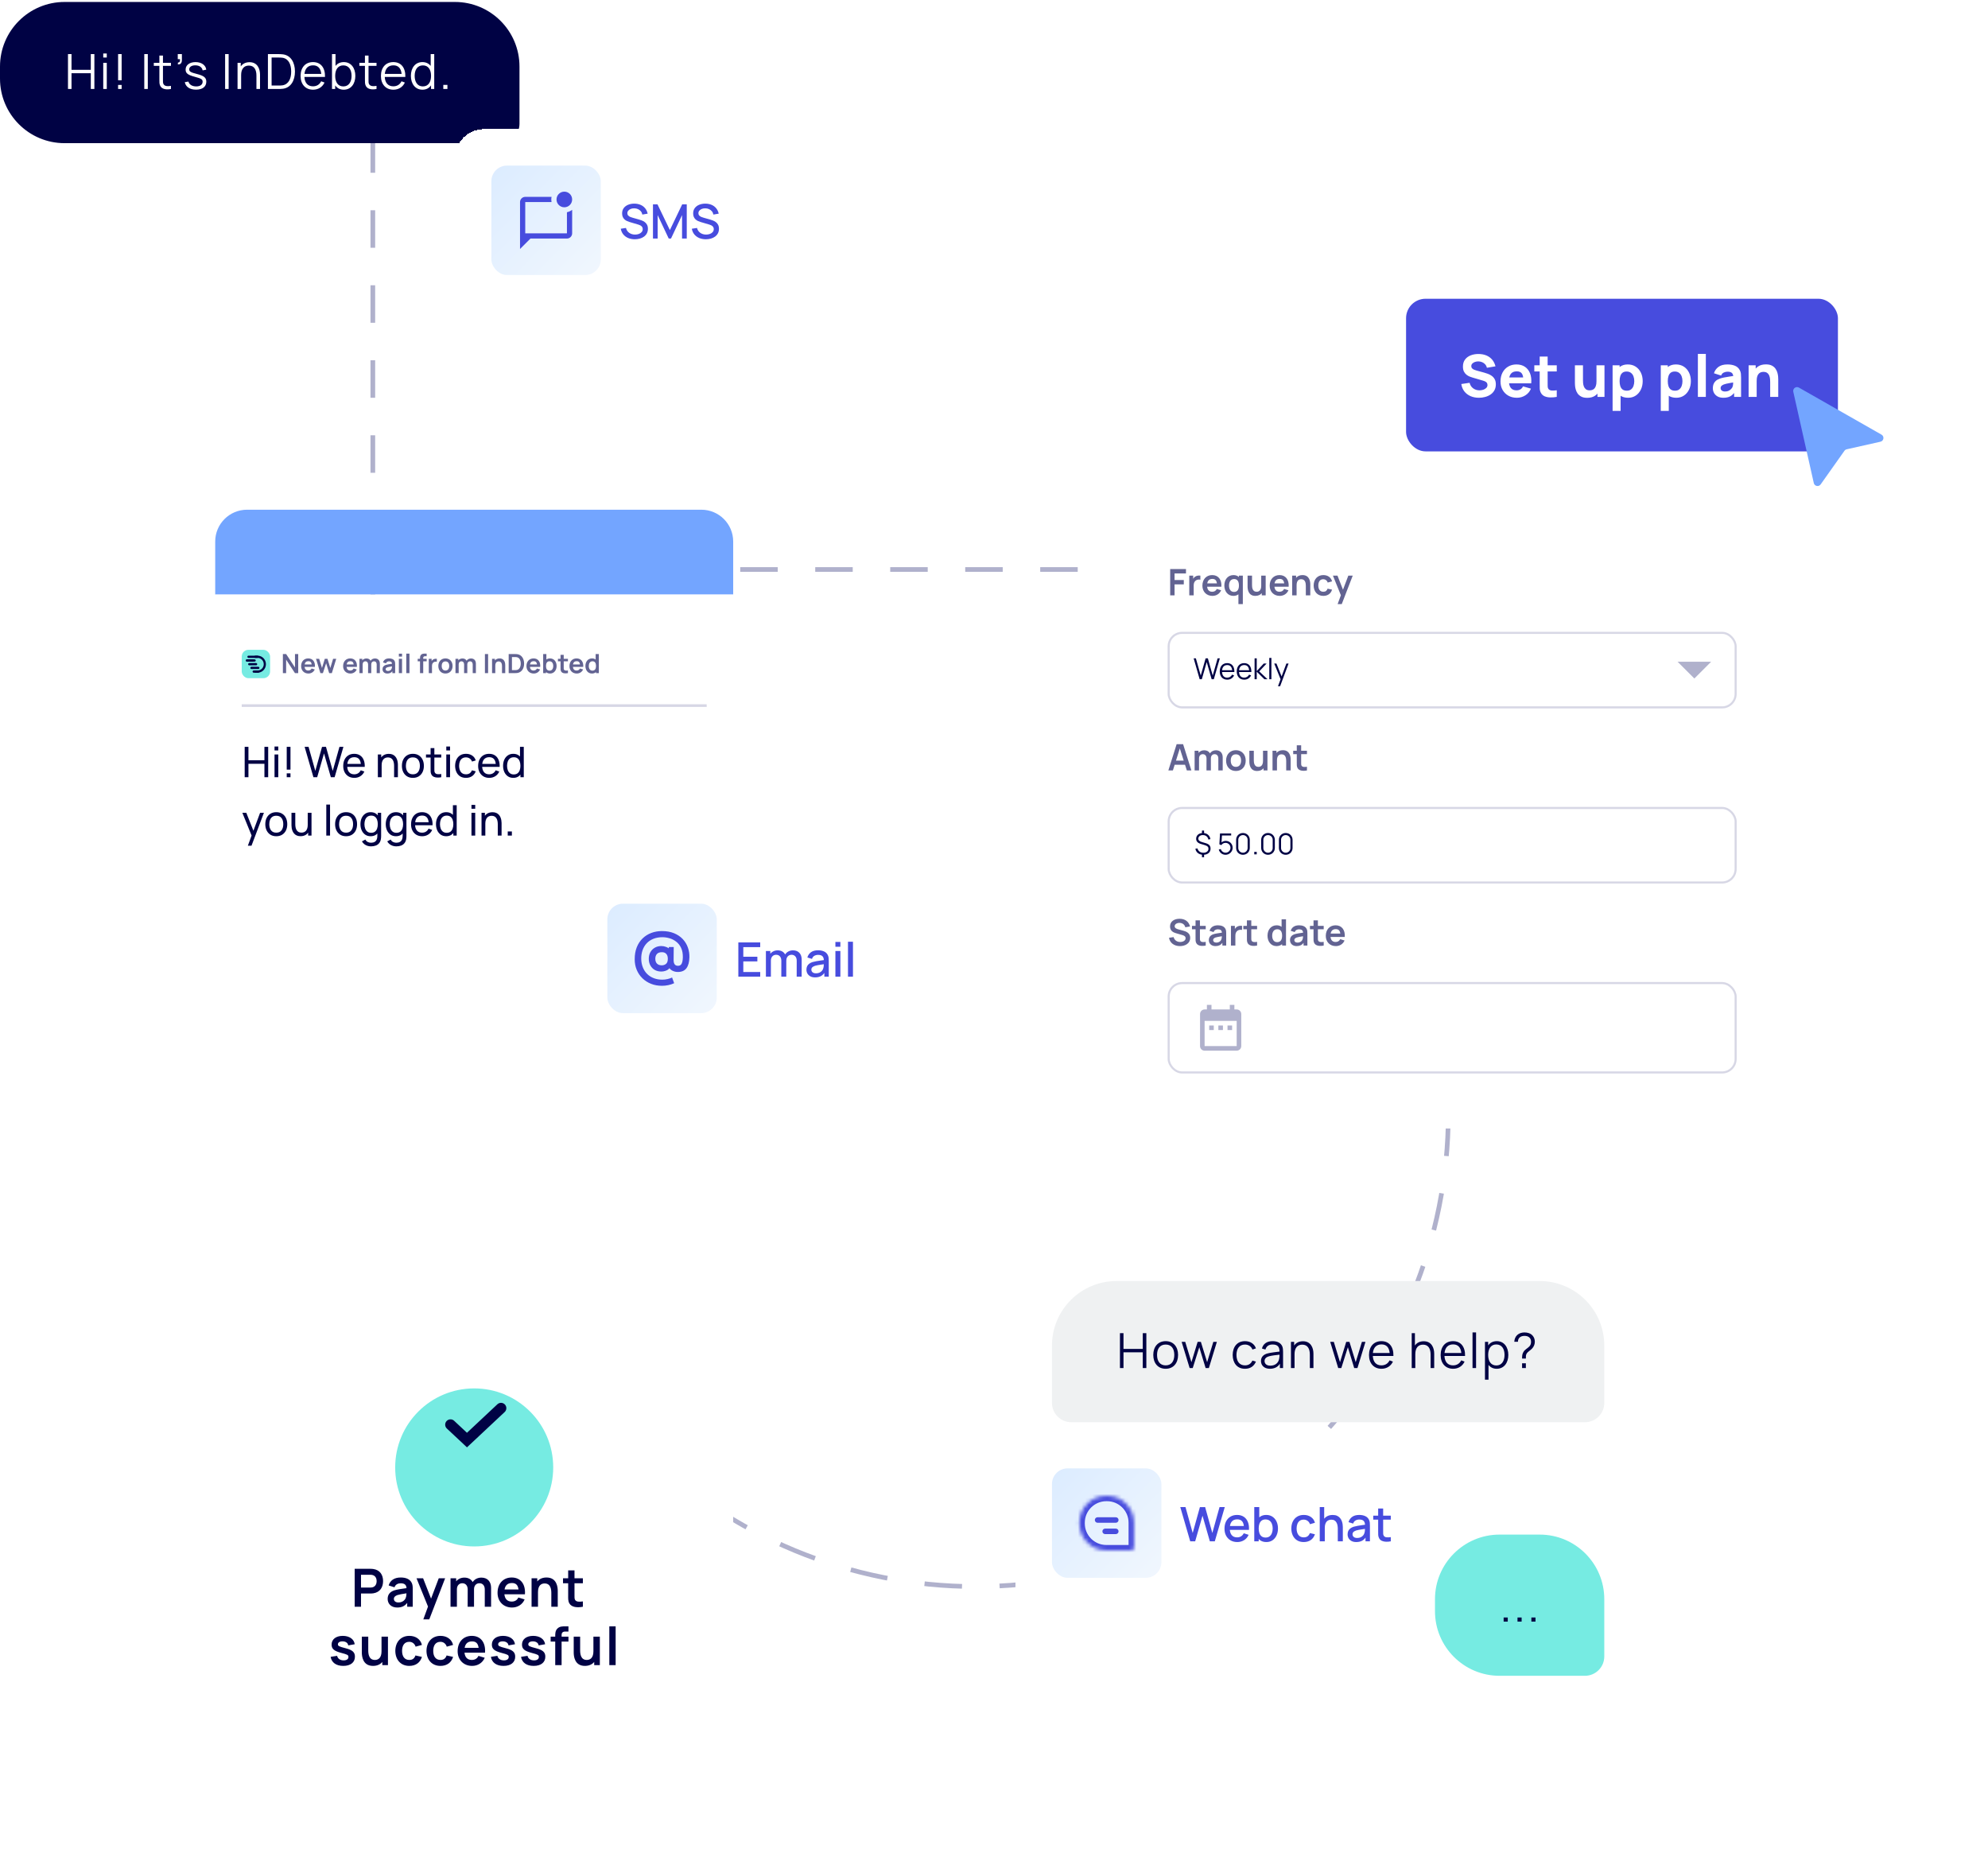 <svg width="545" height="509" viewBox="0 0 545 509" fill="none" xmlns="http://www.w3.org/2000/svg">
<path d="M359.1 213.739C383.395 238.034 397.044 270.985 397.044 305.344C397.044 339.703 383.395 372.654 359.1 396.95C334.804 421.245 301.853 434.894 267.494 434.894C233.135 434.894 200.184 421.245 175.889 396.95" stroke="#B0B1CC" stroke-width="1.28" stroke-dasharray="10.3 10.3"/>
<path d="M102.207 191.276L102.207 24.89" stroke="#B0B1CC" stroke-width="1.285" stroke-dasharray="10.28 10.28"/>
<path d="M202.931 156.104H319.483" stroke="#B0B1CC" stroke-width="1.285" stroke-dasharray="10.28 10.28"/>
<path d="M0 18.244C0 8.465 7.928 0.537 17.707 0.537H124.707C134.486 0.537 142.414 8.465 142.414 18.244V33.932C142.414 36.866 140.036 39.245 137.102 39.245H17.707C7.928 39.245 0 31.317 0 21.537V18.244Z" fill="#000244"/>
<path d="M18.637 24.391V14.829H19.606V19.145H24.892V14.829H25.874V24.391H24.892V20.075H19.606V24.391H18.637ZM28.303 15.772V14.67H29.273V15.772H28.303ZM28.303 24.391V17.22H29.273V24.391H28.303ZM32.377 22V14.829H33.346V22H32.377ZM32.377 24.391V23.289H33.346V24.391H32.377ZM39.553 24.391V14.829H40.522V24.391H39.553ZM44.675 18.056V21.761C44.675 22.359 44.649 22.731 44.822 23.05C45.14 23.634 45.844 23.7 46.867 23.541V24.391C45.658 24.643 44.397 24.484 43.932 23.541C43.666 23.01 43.693 22.492 43.693 21.788V18.056H42.166V17.22H43.693V15.227H44.675V17.22H46.867V18.056H44.675ZM48.735 17.618L48.802 17.127C49.32 17.166 49.373 16.728 49.333 16.224H48.735V14.829H49.864V16.489C49.864 17.312 49.426 17.751 48.735 17.618ZM53.741 24.577C52.054 24.577 50.912 23.82 50.66 22.518L51.656 22.359C51.869 23.182 52.679 23.687 53.794 23.687C54.87 23.687 55.547 23.209 55.547 22.412C55.547 21.748 55.242 21.549 53.422 21.058C51.47 20.54 50.886 20.075 50.886 19.066C50.886 17.844 51.975 17.02 53.608 17.02C55.215 17.02 56.41 17.857 56.543 19.105L55.547 19.291C55.414 18.455 54.671 17.923 53.595 17.91C52.572 17.884 51.869 18.335 51.869 19.012C51.869 19.597 52.28 19.849 53.967 20.274C55.946 20.779 56.556 21.297 56.556 22.399C56.556 23.767 55.494 24.577 53.741 24.577ZM61.713 24.391V14.829H62.682V24.391H61.713ZM68.416 17.047C70.554 17.047 71.284 18.826 71.284 20.447V24.391H70.301V20.726C70.301 19.145 69.73 17.977 68.216 17.977C66.849 17.977 66.105 18.946 66.105 20.566V24.391H65.122V17.22H65.999V18.216C66.53 17.445 67.38 17.047 68.416 17.047ZM73.45 24.391V14.829H76.345C76.544 14.829 77.129 14.829 77.58 14.896C79.758 15.188 80.86 17.166 80.86 19.61C80.86 22.054 79.758 24.032 77.58 24.325C77.129 24.391 76.544 24.391 76.345 24.391H73.45ZM74.459 23.448H76.345C76.717 23.448 77.182 23.435 77.487 23.382C79.16 23.076 79.825 21.522 79.825 19.61C79.825 17.684 79.147 16.131 77.487 15.838C77.182 15.785 76.69 15.772 76.345 15.772H74.459V23.448ZM83.453 21.084C83.533 22.718 84.37 23.66 85.804 23.66C86.826 23.66 87.61 23.169 88.048 22.279L88.965 22.625C88.393 23.873 87.225 24.59 85.83 24.59C83.745 24.59 82.404 23.116 82.404 20.832C82.404 18.481 83.732 17.02 85.804 17.02C87.929 17.02 89.164 18.548 89.097 21.084H83.453ZM85.83 17.91C84.436 17.91 83.626 18.76 83.466 20.261H88.075C87.915 18.72 87.158 17.91 85.83 17.91ZM94.267 17.02C96.246 17.02 97.415 18.654 97.415 20.792C97.415 22.943 96.246 24.59 94.227 24.59C93.192 24.59 92.408 24.139 91.89 23.408V24.391H91.014V14.829H91.983V18.07C92.501 17.405 93.271 17.02 94.267 17.02ZM94.134 23.687C95.635 23.687 96.379 22.425 96.379 20.792C96.379 19.172 95.662 17.923 94.108 17.923C92.621 17.923 91.89 19.119 91.89 20.792C91.89 22.465 92.607 23.687 94.134 23.687ZM101.029 18.056V21.761C101.029 22.359 101.002 22.731 101.175 23.05C101.493 23.634 102.197 23.7 103.22 23.541V24.391C102.011 24.643 100.75 24.484 100.285 23.541C100.019 23.01 100.046 22.492 100.046 21.788V18.056H98.519V17.22H100.046V15.227H101.029V17.22H103.22V18.056H101.029ZM105.48 21.084C105.559 22.718 106.396 23.66 107.83 23.66C108.853 23.66 109.637 23.169 110.075 22.279L110.991 22.625C110.42 23.873 109.251 24.59 107.857 24.59C105.772 24.59 104.431 23.116 104.431 20.832C104.431 18.481 105.759 17.02 107.83 17.02C109.955 17.02 111.19 18.548 111.124 21.084H105.48ZM107.857 17.91C106.463 17.91 105.652 18.76 105.493 20.261H110.101C109.942 18.72 109.185 17.91 107.857 17.91ZM118.073 14.829H119.043V24.391H118.166V23.408C117.648 24.139 116.865 24.59 115.829 24.59C113.81 24.59 112.642 22.943 112.642 20.792C112.642 18.654 113.81 17.02 115.789 17.02C116.785 17.02 117.556 17.405 118.073 18.07V14.829ZM115.922 23.687C117.449 23.687 118.166 22.465 118.166 20.792C118.166 19.119 117.436 17.923 115.949 17.923C114.395 17.923 113.678 19.172 113.678 20.792C113.678 22.425 114.421 23.687 115.922 23.687ZM121.528 24.391V23.262H122.657V24.391H121.528Z" fill="white"/>
<g filter="url(#filter0_d_3553_36824)">
<rect x="124.707" y="24.391" width="83" height="50" rx="8" fill="white" shape-rendering="crispEdges"/>
<rect x="134.707" y="34.391" width="30" height="30" rx="4.29" fill="url(#paint0_linear_3553_36824)"/>
<path d="M156.85 46.52V52.962C156.85 53.748 156.207 54.391 155.422 54.391H145.422L142.564 57.248V44.391C142.564 43.605 143.207 42.962 143.993 42.962H151.207C151.164 43.191 151.136 43.434 151.136 43.677C151.136 43.919 151.164 44.162 151.207 44.391H143.993V52.962H155.422V47.177C155.95 47.069 156.436 46.834 156.85 46.52ZM152.564 43.677C152.564 44.862 153.522 45.819 154.707 45.819C155.893 45.819 156.85 44.862 156.85 43.677C156.85 42.491 155.893 41.534 154.707 41.534C153.522 41.534 152.564 42.491 152.564 43.677Z" fill="#474CDE"/>
<path d="M174.022 54.586C173.348 54.586 172.74 54.471 172.197 54.241C171.658 54.006 171.213 53.674 170.861 53.244C170.513 52.809 170.287 52.294 170.183 51.699L171.604 51.484C171.747 52.057 172.047 52.505 172.503 52.827C172.959 53.144 173.492 53.302 174.1 53.302C174.478 53.302 174.826 53.244 175.143 53.126C175.46 53.005 175.714 52.833 175.905 52.611C176.101 52.386 176.199 52.116 176.199 51.803C176.199 51.634 176.168 51.484 176.108 51.354C176.051 51.223 175.971 51.11 175.866 51.015C175.766 50.915 175.643 50.83 175.495 50.761C175.351 50.687 175.193 50.624 175.019 50.571L172.614 49.861C172.379 49.791 172.14 49.702 171.897 49.594C171.654 49.481 171.43 49.335 171.226 49.157C171.026 48.975 170.863 48.751 170.737 48.486C170.611 48.216 170.548 47.89 170.548 47.508C170.548 46.93 170.696 46.441 170.991 46.042C171.291 45.638 171.695 45.333 172.203 45.129C172.712 44.92 173.281 44.816 173.911 44.816C174.545 44.825 175.112 44.938 175.612 45.155C176.116 45.372 176.533 45.685 176.864 46.094C177.198 46.498 177.428 46.989 177.554 47.567L176.094 47.814C176.029 47.462 175.89 47.16 175.677 46.908C175.464 46.652 175.204 46.456 174.895 46.322C174.587 46.183 174.252 46.111 173.891 46.107C173.544 46.098 173.224 46.15 172.933 46.263C172.647 46.376 172.416 46.535 172.242 46.739C172.073 46.943 171.988 47.178 171.988 47.443C171.988 47.704 172.064 47.914 172.216 48.075C172.368 48.236 172.555 48.364 172.777 48.46C173.003 48.551 173.227 48.627 173.448 48.688L175.182 49.177C175.399 49.237 175.645 49.32 175.918 49.424C176.197 49.524 176.464 49.666 176.72 49.848C176.981 50.031 177.196 50.274 177.365 50.578C177.535 50.878 177.62 51.256 177.62 51.712C177.62 52.186 177.524 52.603 177.333 52.964C177.142 53.32 176.879 53.62 176.544 53.863C176.214 54.102 175.832 54.282 175.397 54.404C174.963 54.526 174.504 54.586 174.022 54.586ZM179.009 54.391V45.005H180.241L183.643 52.064L187.026 45.005H188.27V54.384H186.98V47.964L183.949 54.391H183.33L180.293 47.964V54.391H179.009ZM193.499 54.586C192.825 54.586 192.217 54.471 191.674 54.241C191.135 54.006 190.69 53.674 190.338 53.244C189.99 52.809 189.764 52.294 189.66 51.699L191.081 51.484C191.224 52.057 191.524 52.505 191.98 52.827C192.436 53.144 192.969 53.302 193.577 53.302C193.955 53.302 194.303 53.244 194.62 53.126C194.937 53.005 195.191 52.833 195.382 52.611C195.578 52.386 195.676 52.116 195.676 51.803C195.676 51.634 195.645 51.484 195.585 51.354C195.528 51.223 195.448 51.11 195.343 51.015C195.243 50.915 195.12 50.83 194.972 50.761C194.828 50.687 194.67 50.624 194.496 50.571L192.091 49.861C191.856 49.791 191.617 49.702 191.374 49.594C191.131 49.481 190.907 49.335 190.703 49.157C190.503 48.975 190.34 48.751 190.214 48.486C190.088 48.216 190.025 47.89 190.025 47.508C190.025 46.93 190.173 46.441 190.468 46.042C190.768 45.638 191.172 45.333 191.68 45.129C192.189 44.92 192.758 44.816 193.388 44.816C194.022 44.825 194.589 44.938 195.089 45.155C195.593 45.372 196.01 45.685 196.341 46.094C196.675 46.498 196.905 46.989 197.032 47.567L195.572 47.814C195.506 47.462 195.367 47.16 195.154 46.908C194.941 46.652 194.681 46.456 194.372 46.322C194.064 46.183 193.729 46.111 193.368 46.107C193.021 46.098 192.702 46.15 192.41 46.263C192.124 46.376 191.893 46.535 191.719 46.739C191.55 46.943 191.465 47.178 191.465 47.443C191.465 47.704 191.541 47.914 191.693 48.075C191.846 48.236 192.032 48.364 192.254 48.46C192.48 48.551 192.704 48.627 192.925 48.688L194.659 49.177C194.876 49.237 195.122 49.32 195.396 49.424C195.674 49.524 195.941 49.666 196.197 49.848C196.458 50.031 196.673 50.274 196.842 50.578C197.012 50.878 197.097 51.256 197.097 51.712C197.097 52.186 197.001 52.603 196.81 52.964C196.619 53.32 196.356 53.62 196.021 53.863C195.691 54.102 195.309 54.282 194.874 54.404C194.44 54.526 193.981 54.586 193.499 54.586Z" fill="#474CDE"/>
</g>
<g filter="url(#filter1_d_3553_36824)">
<path d="M59 132.451C59 127.634 62.905 123.729 67.722 123.729H192.278C197.095 123.729 201 127.634 201 132.451V146.987H59V132.451Z" fill="#73A5FF"/>
<path d="M59 146.987H201V216.987H59V146.987Z" fill="white"/>
<rect x="66.269" y="162.136" width="7.775" height="7.775" rx="1.829" fill="#76EBE2"/>
<path d="M67.412 165.058C67.412 164.89 67.549 164.753 67.717 164.753H69.343C69.512 164.753 69.648 164.89 69.648 165.058C69.648 165.226 69.512 165.363 69.343 165.363H67.717C67.549 165.363 67.412 165.226 67.412 165.058Z" fill="#000244"/>
<path d="M67.819 164.042C67.819 163.873 67.955 163.737 68.124 163.737H70.563C70.731 163.737 70.868 163.873 70.868 164.042C70.868 164.21 70.731 164.347 70.563 164.347H68.124C67.955 164.347 67.819 164.21 67.819 164.042Z" fill="#000244"/>
<path fill-rule="evenodd" clip-rule="evenodd" d="M67.717 164.753C67.549 164.753 67.412 164.89 67.412 165.058C67.412 165.227 67.549 165.363 67.717 165.363H69.801C69.969 165.363 70.106 165.227 70.106 165.058C70.106 164.89 69.969 164.753 69.801 164.753H67.717ZM68.327 165.77C68.159 165.77 68.022 165.906 68.022 166.075C68.022 166.243 68.159 166.379 68.327 166.379H70.207C70.376 166.379 70.512 166.243 70.512 166.075C70.512 165.906 70.376 165.77 70.207 165.77H68.327Z" fill="#000244"/>
<path d="M68.632 167.091C68.632 166.923 68.768 166.786 68.937 166.786H70.817C70.986 166.786 71.122 166.923 71.122 167.091C71.122 167.259 70.986 167.396 70.817 167.396H68.937C68.768 167.396 68.632 167.259 68.632 167.091Z" fill="#000244"/>
<rect x="69.241" y="167.802" width="1.829" height="0.61" rx="0.305" fill="#000244"/>
<path fill-rule="evenodd" clip-rule="evenodd" d="M70.617 164.347H69.852V163.737H70.617C71.879 163.737 72.901 164.783 72.901 166.075C72.901 167.366 71.879 168.412 70.617 168.412H69.852V167.802H70.617C71.549 167.802 72.305 167.029 72.305 166.075C72.305 165.12 71.549 164.347 70.617 164.347Z" fill="#000244"/>
<path d="M77.553 168.524V163.291H78.439L80.867 166.976V163.291H81.754V168.524H80.867L78.439 164.832V168.524H77.553ZM83.496 166.808C83.562 167.455 83.911 167.811 84.507 167.811C84.936 167.811 85.255 167.615 85.422 167.252L86.287 167.513C85.989 168.226 85.313 168.633 84.55 168.633C83.366 168.633 82.552 167.797 82.552 166.605C82.552 165.318 83.351 164.49 84.507 164.49C85.72 164.49 86.433 165.391 86.331 166.808H83.496ZM84.543 165.253C83.954 165.253 83.62 165.558 83.518 166.14H85.444C85.364 165.529 85.081 165.253 84.543 165.253ZM87.836 168.524L86.636 164.592L87.501 164.599L88.272 167.114L89.042 164.599H89.776L90.554 167.114L91.317 164.599H92.175L90.975 168.524H90.241L89.406 165.82L88.519 168.524H87.836ZM95.009 166.808C95.074 167.455 95.423 167.811 96.019 167.811C96.448 167.811 96.768 167.615 96.935 167.252L97.8 167.513C97.502 168.226 96.826 168.633 96.063 168.633C94.878 168.633 94.064 167.797 94.064 166.605C94.064 165.318 94.864 164.49 96.019 164.49C97.233 164.49 97.945 165.391 97.844 166.808H95.009ZM96.056 165.253C95.467 165.253 95.132 165.558 95.031 166.14H96.957C96.877 165.529 96.593 165.253 96.056 165.253ZM102.793 164.504C103.657 164.504 104.137 165.071 104.137 165.922V168.524H103.265V166.14C103.265 165.602 102.974 165.282 102.524 165.282C102.102 165.282 101.782 165.587 101.782 166.111V168.524H100.903L100.91 166.147C100.91 165.609 100.619 165.282 100.161 165.282C99.718 165.282 99.42 165.616 99.42 166.111V168.524H98.541V164.599H99.318V165.021C99.573 164.701 99.98 164.504 100.452 164.504C101.005 164.504 101.39 164.744 101.601 165.122C101.84 164.737 102.284 164.504 102.793 164.504ZM108.181 165.217C108.319 165.493 108.327 165.776 108.327 166.118V168.524H107.563V167.993C107.229 168.429 106.808 168.633 106.182 168.633C105.332 168.633 104.867 168.095 104.867 167.448C104.867 166.881 105.143 166.489 105.761 166.271C106.175 166.14 106.778 166.053 107.469 165.958C107.44 165.5 107.2 165.289 106.662 165.289C106.313 165.289 105.935 165.442 105.812 165.842L105.005 165.587C105.201 164.926 105.739 164.49 106.669 164.49C107.367 164.49 107.92 164.701 108.181 165.217ZM107.367 167.281C107.44 167.106 107.454 166.859 107.462 166.67C106.837 166.772 106.48 166.83 106.204 166.917C105.899 167.034 105.725 167.186 105.725 167.434C105.725 167.724 105.943 167.935 106.357 167.935C106.953 167.935 107.287 167.557 107.367 167.281ZM109.345 163.988V163.189H110.218V163.988H109.345ZM109.345 168.524V164.599H110.218V168.524H109.345ZM111.382 168.524V163.182H112.255V168.524H111.382ZM116.517 163.894C116.176 163.894 116.023 164.076 116.023 164.345V164.599H116.968V165.282H116.023V168.524H115.143V165.282H114.511V164.599H115.143V164.534C115.143 164.236 115.136 163.821 115.405 163.523C115.732 163.153 116.19 163.182 116.481 163.182H116.968V163.894H116.517ZM118.719 164.802C119.002 164.606 119.409 164.541 119.758 164.599V165.413C119.526 165.348 119.191 165.369 118.944 165.507C118.588 165.704 118.428 166.074 118.428 166.532V168.524H117.549V164.599H118.326V165.224C118.421 165.057 118.552 164.904 118.719 164.802ZM122.118 168.633C120.933 168.633 120.163 167.775 120.163 166.561C120.163 165.333 120.955 164.49 122.118 164.49C123.295 164.49 124.073 165.348 124.073 166.561C124.073 167.782 123.288 168.633 122.118 168.633ZM122.118 167.811C122.808 167.811 123.15 167.295 123.15 166.561C123.15 165.798 122.801 165.311 122.118 165.311C121.413 165.311 121.093 165.82 121.093 166.561C121.093 167.325 121.442 167.811 122.118 167.811ZM129.118 164.504C129.983 164.504 130.463 165.071 130.463 165.922V168.524H129.591V166.14C129.591 165.602 129.3 165.282 128.849 165.282C128.428 165.282 128.108 165.587 128.108 166.111V168.524H127.228L127.236 166.147C127.236 165.609 126.945 165.282 126.487 165.282C126.044 165.282 125.746 165.616 125.746 166.111V168.524H124.866V164.599H125.644V165.021C125.898 164.701 126.305 164.504 126.778 164.504C127.33 164.504 127.715 164.744 127.926 165.122C128.166 164.737 128.609 164.504 129.118 164.504ZM132.938 168.524V163.291H133.811V168.524H132.938ZM136.96 164.49C138.406 164.49 138.508 165.864 138.508 166.329V168.524H137.621V166.634C137.621 166.147 137.541 165.311 136.698 165.311C136.255 165.311 135.782 165.551 135.782 166.503V168.524H134.895V164.599H135.68V165.035C135.964 164.693 136.393 164.49 136.96 164.49ZM139.452 168.524V163.291H141.117C141.204 163.291 141.517 163.291 141.756 163.32C143.007 163.472 143.682 164.577 143.682 165.907C143.682 167.237 143.007 168.335 141.756 168.495C141.517 168.524 141.204 168.524 141.117 168.524H139.452ZM140.346 167.695H141.117C141.269 167.695 141.524 167.695 141.698 167.659C142.44 167.513 142.759 166.729 142.759 165.907C142.759 165.057 142.425 164.294 141.698 164.156C141.524 164.119 141.262 164.119 141.117 164.119H140.346V167.695ZM145.268 166.808C145.334 167.455 145.683 167.811 146.279 167.811C146.707 167.811 147.027 167.615 147.194 167.252L148.059 167.513C147.761 168.226 147.085 168.633 146.322 168.633C145.138 168.633 144.324 167.797 144.324 166.605C144.324 165.318 145.123 164.49 146.279 164.49C147.492 164.49 148.205 165.391 148.103 166.808H145.268ZM146.315 165.253C145.726 165.253 145.392 165.558 145.29 166.14H147.216C147.136 165.529 146.853 165.253 146.315 165.253ZM150.767 164.49C151.879 164.49 152.591 165.369 152.591 166.561C152.591 167.739 151.886 168.633 150.796 168.633C150.331 168.633 149.96 168.487 149.684 168.24V168.524H148.907V163.291H149.786V164.795C150.048 164.599 150.375 164.49 150.767 164.49ZM150.665 167.848C151.349 167.848 151.668 167.281 151.668 166.561C151.668 165.849 151.341 165.275 150.636 165.275C149.968 165.275 149.684 165.798 149.684 166.561C149.684 167.325 149.96 167.848 150.665 167.848ZM154.541 165.282V166.874C154.541 167.179 154.526 167.426 154.621 167.579C154.795 167.862 155.202 167.862 155.696 167.79V168.524C154.919 168.676 154.127 168.604 153.821 168.044C153.64 167.702 153.669 167.368 153.669 166.917V165.282H152.956V164.599H153.669V163.509H154.541V164.599H155.696V165.282H154.541ZM157.058 166.808C157.123 167.455 157.472 167.811 158.068 167.811C158.497 167.811 158.817 167.615 158.984 167.252L159.849 167.513C159.551 168.226 158.875 168.633 158.112 168.633C156.927 168.633 156.113 167.797 156.113 166.605C156.113 165.318 156.912 164.49 158.068 164.49C159.282 164.49 159.994 165.391 159.892 166.808H157.058ZM158.104 165.253C157.516 165.253 157.181 165.558 157.08 166.14H159.006C158.926 165.529 158.642 165.253 158.104 165.253ZM163.291 163.291H164.17V168.524H163.392V168.24C163.109 168.487 162.738 168.633 162.28 168.633C161.19 168.633 160.485 167.739 160.485 166.561C160.485 165.369 161.197 164.49 162.309 164.49C162.702 164.49 163.029 164.599 163.291 164.795V163.291ZM162.411 167.848C163.116 167.848 163.392 167.325 163.392 166.561C163.392 165.798 163.109 165.275 162.44 165.275C161.735 165.275 161.415 165.849 161.415 166.561C161.415 167.281 161.728 167.848 162.411 167.848Z" fill="#626392"/>
<line x1="66.269" y1="177.428" x2="193.732" y2="177.428" stroke="#B0B1CC" stroke-opacity="0.5" stroke-width="0.727"/>
<path d="M67.078 197.06V188.731H68.108V192.404H72.492V188.731H73.522V197.06H72.492V193.381H68.108V197.06H67.078ZM75.26 189.708V188.644H76.29V189.708H75.26ZM75.26 197.06V190.813H76.29V197.06H75.26ZM78.604 197.06V195.996H79.634V197.06H78.604ZM78.604 194.978V188.731H79.634V194.978H78.604ZM85.924 197.06L83.513 188.731H84.588L86.439 195.319L88.284 188.736L89.366 188.731L91.217 195.319L93.062 188.731H94.144L91.732 197.06H90.702L88.828 190.53L86.954 197.06H85.924ZM97.148 197.234C96.535 197.234 95.999 197.099 95.54 196.829C95.085 196.555 94.73 196.175 94.475 195.689C94.221 195.199 94.094 194.629 94.094 193.977C94.094 193.294 94.219 192.704 94.47 192.207C94.72 191.706 95.069 191.32 95.517 191.05C95.968 190.776 96.496 190.639 97.102 190.639C97.73 190.639 98.264 190.784 98.704 191.073C99.147 191.362 99.479 191.775 99.699 192.311C99.922 192.847 100.019 193.485 99.988 194.226H98.947V193.856C98.935 193.088 98.779 192.515 98.478 192.138C98.177 191.756 97.73 191.565 97.136 191.565C96.5 191.565 96.016 191.769 95.684 192.178C95.353 192.587 95.187 193.173 95.187 193.936C95.187 194.673 95.353 195.244 95.684 195.649C96.016 196.054 96.488 196.256 97.102 196.256C97.514 196.256 97.873 196.162 98.177 195.973C98.482 195.784 98.721 195.512 98.895 195.157L99.884 195.498C99.641 196.05 99.274 196.478 98.785 196.782C98.299 197.083 97.753 197.234 97.148 197.234ZM94.84 194.226V193.399H99.456V194.226H94.84ZM108.04 197.06V193.931C108.04 193.634 108.013 193.348 107.959 193.075C107.909 192.801 107.818 192.556 107.687 192.34C107.56 192.12 107.386 191.947 107.166 191.819C106.95 191.692 106.677 191.629 106.345 191.629C106.087 191.629 105.851 191.673 105.639 191.762C105.431 191.846 105.252 191.978 105.101 192.155C104.951 192.332 104.833 192.556 104.748 192.826C104.667 193.092 104.627 193.406 104.627 193.769L103.95 193.561C103.95 192.955 104.058 192.436 104.274 192.005C104.494 191.569 104.801 191.235 105.194 191.004C105.591 190.769 106.058 190.651 106.594 190.651C106.999 190.651 107.344 190.715 107.629 190.842C107.914 190.969 108.152 191.139 108.341 191.351C108.529 191.559 108.678 191.794 108.786 192.057C108.894 192.315 108.969 192.579 109.011 192.849C109.058 193.115 109.081 193.368 109.081 193.607V197.06H108.04ZM103.586 197.06V190.813H104.511V192.485H104.627V197.06H103.586ZM113.189 197.234C112.568 197.234 112.032 197.093 111.581 196.811C111.134 196.53 110.789 196.14 110.546 195.643C110.303 195.145 110.181 194.575 110.181 193.931C110.181 193.275 110.305 192.701 110.551 192.207C110.798 191.713 111.147 191.33 111.598 191.056C112.049 190.778 112.58 190.639 113.189 190.639C113.814 190.639 114.352 190.78 114.803 191.062C115.254 191.339 115.599 191.727 115.838 192.224C116.081 192.718 116.203 193.287 116.203 193.931C116.203 194.582 116.081 195.157 115.838 195.654C115.595 196.148 115.248 196.536 114.797 196.817C114.346 197.095 113.81 197.234 113.189 197.234ZM113.189 196.256C113.837 196.256 114.319 196.04 114.635 195.608C114.951 195.176 115.109 194.617 115.109 193.931C115.109 193.225 114.949 192.664 114.629 192.247C114.309 191.827 113.829 191.617 113.189 191.617C112.753 191.617 112.395 191.715 112.113 191.912C111.832 192.109 111.621 192.381 111.483 192.728C111.344 193.075 111.274 193.476 111.274 193.931C111.274 194.633 111.436 195.196 111.76 195.62C112.084 196.044 112.56 196.256 113.189 196.256ZM120.964 197.06C120.594 197.133 120.228 197.162 119.865 197.147C119.506 197.135 119.186 197.064 118.905 196.933C118.623 196.798 118.409 196.59 118.263 196.308C118.139 196.061 118.072 195.813 118.06 195.562C118.053 195.307 118.049 195.02 118.049 194.7V189.078H119.078V194.654C119.078 194.908 119.08 195.126 119.084 195.307C119.092 195.489 119.132 195.645 119.206 195.776C119.344 196.023 119.564 196.167 119.865 196.21C120.17 196.252 120.536 196.241 120.964 196.175V197.06ZM116.782 191.663V190.813H120.964V191.663H116.782ZM122.348 189.708V188.644H123.378V189.708H122.348ZM122.348 197.06V190.813H123.378V197.06H122.348ZM127.745 197.234C127.113 197.234 126.575 197.093 126.131 196.811C125.692 196.526 125.356 196.135 125.125 195.637C124.893 195.14 124.774 194.573 124.766 193.936C124.774 193.285 124.895 192.712 125.131 192.219C125.37 191.721 125.711 191.334 126.154 191.056C126.598 190.778 127.132 190.639 127.757 190.639C128.416 190.639 128.983 190.801 129.457 191.125C129.935 191.449 130.255 191.893 130.417 192.456L129.399 192.762C129.268 192.4 129.054 192.118 128.757 191.918C128.464 191.717 128.127 191.617 127.745 191.617C127.317 191.617 126.964 191.717 126.687 191.918C126.409 192.114 126.203 192.388 126.068 192.739C125.933 193.086 125.863 193.485 125.859 193.936C125.867 194.631 126.027 195.192 126.339 195.62C126.656 196.044 127.124 196.256 127.745 196.256C128.154 196.256 128.493 196.163 128.763 195.978C129.033 195.789 129.237 195.518 129.376 195.163L130.417 195.435C130.201 196.017 129.864 196.462 129.405 196.771C128.946 197.079 128.393 197.234 127.745 197.234ZM134.135 197.234C133.522 197.234 132.986 197.099 132.527 196.829C132.072 196.555 131.718 196.175 131.463 195.689C131.209 195.199 131.081 194.629 131.081 193.977C131.081 193.294 131.207 192.704 131.457 192.207C131.708 191.706 132.057 191.32 132.504 191.05C132.956 190.776 133.484 190.639 134.089 190.639C134.718 190.639 135.252 190.784 135.691 191.073C136.135 191.362 136.467 191.775 136.686 192.311C136.91 192.847 137.006 193.485 136.976 194.226H135.934V193.856C135.923 193.088 135.767 192.515 135.466 192.138C135.165 191.756 134.718 191.565 134.124 191.565C133.488 191.565 133.004 191.769 132.672 192.178C132.34 192.587 132.175 193.173 132.175 193.936C132.175 194.673 132.34 195.244 132.672 195.649C133.004 196.054 133.476 196.256 134.089 196.256C134.502 196.256 134.86 196.162 135.165 195.973C135.47 195.784 135.709 195.512 135.882 195.157L136.871 195.498C136.629 196.05 136.262 196.478 135.772 196.782C135.287 197.083 134.741 197.234 134.135 197.234ZM131.828 194.226V193.399H136.443V194.226H131.828ZM140.716 197.234C140.134 197.234 139.634 197.089 139.218 196.8C138.801 196.507 138.479 196.111 138.252 195.614C138.028 195.116 137.916 194.555 137.916 193.931C137.916 193.306 138.028 192.745 138.252 192.247C138.479 191.75 138.801 191.359 139.218 191.073C139.634 190.784 140.132 190.639 140.71 190.639C141.3 190.639 141.796 190.782 142.197 191.067C142.598 191.353 142.9 191.744 143.105 192.242C143.313 192.739 143.417 193.302 143.417 193.931C143.417 194.552 143.313 195.113 143.105 195.614C142.9 196.111 142.598 196.507 142.197 196.8C141.796 197.089 141.302 197.234 140.716 197.234ZM140.843 196.291C141.264 196.291 141.609 196.19 141.879 195.99C142.148 195.786 142.347 195.506 142.474 195.151C142.605 194.793 142.671 194.386 142.671 193.931C142.671 193.468 142.605 193.061 142.474 192.71C142.347 192.355 142.15 192.08 141.884 191.883C141.618 191.683 141.281 191.582 140.872 191.582C140.448 191.582 140.097 191.686 139.819 191.895C139.546 192.103 139.341 192.384 139.206 192.739C139.075 193.094 139.01 193.491 139.01 193.931C139.01 194.374 139.077 194.775 139.212 195.134C139.347 195.489 139.549 195.77 139.819 195.978C140.093 196.187 140.434 196.291 140.843 196.291ZM142.671 197.06V192.461H142.555V188.731H143.591V197.06H142.671ZM67.946 215.836L69.155 212.551L69.172 213.523L66.442 206.813H67.524L69.664 212.21H69.294L71.301 206.813H72.348L68.947 215.836H67.946ZM75.738 213.234C75.117 213.234 74.581 213.093 74.13 212.811C73.683 212.53 73.338 212.14 73.095 211.643C72.852 211.145 72.73 210.575 72.73 209.931C72.73 209.275 72.854 208.701 73.1 208.207C73.347 207.713 73.696 207.33 74.147 207.056C74.599 206.778 75.129 206.639 75.738 206.639C76.363 206.639 76.901 206.78 77.352 207.062C77.803 207.339 78.148 207.727 78.387 208.224C78.63 208.718 78.752 209.287 78.752 209.931C78.752 210.582 78.63 211.157 78.387 211.654C78.144 212.148 77.797 212.536 77.346 212.817C76.895 213.095 76.359 213.234 75.738 213.234ZM75.738 212.256C76.386 212.256 76.868 212.04 77.184 211.608C77.5 211.176 77.658 210.617 77.658 209.931C77.658 209.225 77.498 208.664 77.178 208.247C76.858 207.827 76.378 207.617 75.738 207.617C75.302 207.617 74.944 207.715 74.662 207.912C74.381 208.109 74.171 208.381 74.032 208.728C73.893 209.075 73.823 209.476 73.823 209.931C73.823 210.633 73.985 211.196 74.309 211.62C74.633 212.044 75.109 212.256 75.738 212.256ZM82.397 213.222C81.996 213.222 81.651 213.158 81.361 213.031C81.076 212.904 80.839 212.734 80.65 212.522C80.461 212.31 80.312 212.075 80.204 211.816C80.097 211.558 80.019 211.294 79.973 211.024C79.931 210.754 79.909 210.501 79.909 210.266V206.813H80.951V209.942C80.951 210.235 80.978 210.519 81.032 210.793C81.086 211.066 81.176 211.313 81.303 211.533C81.435 211.753 81.608 211.926 81.824 212.054C82.044 212.181 82.318 212.244 82.645 212.244C82.904 212.244 83.139 212.2 83.351 212.111C83.563 212.023 83.745 211.892 83.895 211.718C84.045 211.541 84.161 211.317 84.242 211.047C84.323 210.777 84.363 210.463 84.363 210.104L85.04 210.312C85.04 210.914 84.93 211.433 84.71 211.868C84.495 212.304 84.188 212.64 83.791 212.875C83.397 213.106 82.933 213.222 82.397 213.222ZM84.479 213.06V211.388H84.363V206.813H85.399V213.06H84.479ZM89.45 213.06V204.557H90.48V213.06H89.45ZM94.876 213.234C94.255 213.234 93.719 213.093 93.268 212.811C92.82 212.53 92.475 212.14 92.233 211.643C91.99 211.145 91.868 210.575 91.868 209.931C91.868 209.275 91.992 208.701 92.238 208.207C92.485 207.713 92.834 207.33 93.285 207.056C93.736 206.778 94.267 206.639 94.876 206.639C95.501 206.639 96.038 206.78 96.49 207.062C96.941 207.339 97.286 207.727 97.525 208.224C97.768 208.718 97.889 209.287 97.889 209.931C97.889 210.582 97.768 211.157 97.525 211.654C97.282 212.148 96.935 212.536 96.484 212.817C96.033 213.095 95.497 213.234 94.876 213.234ZM94.876 212.256C95.524 212.256 96.006 212.04 96.322 211.608C96.638 211.176 96.796 210.617 96.796 209.931C96.796 209.225 96.636 208.664 96.316 208.247C95.996 207.827 95.516 207.617 94.876 207.617C94.44 207.617 94.082 207.715 93.8 207.912C93.519 208.109 93.308 208.381 93.169 208.728C93.031 209.075 92.961 209.476 92.961 209.931C92.961 210.633 93.123 211.196 93.447 211.62C93.771 212.044 94.247 212.256 94.876 212.256ZM101.691 216.01C101.363 216.01 101.043 215.96 100.731 215.86C100.418 215.759 100.131 215.607 99.869 215.403C99.61 215.202 99.394 214.948 99.221 214.639L100.164 214.142C100.318 214.446 100.536 214.668 100.817 214.807C101.103 214.946 101.396 215.015 101.697 215.015C102.094 215.015 102.423 214.942 102.686 214.795C102.948 214.653 103.141 214.439 103.264 214.153C103.391 213.868 103.453 213.513 103.449 213.089V211.383H103.571V206.813H104.485V213.1C104.485 213.27 104.479 213.434 104.467 213.592C104.459 213.75 104.44 213.906 104.409 214.061C104.328 214.504 104.168 214.869 103.929 215.154C103.69 215.443 103.382 215.657 103.004 215.796C102.626 215.939 102.188 216.01 101.691 216.01ZM101.616 213.234C101.033 213.234 100.534 213.089 100.117 212.8C99.701 212.507 99.379 212.111 99.151 211.614C98.928 211.116 98.816 210.555 98.816 209.931C98.816 209.306 98.928 208.745 99.151 208.247C99.379 207.75 99.701 207.359 100.117 207.073C100.534 206.784 101.031 206.639 101.61 206.639C102.2 206.639 102.695 206.782 103.096 207.067C103.497 207.353 103.8 207.744 104.004 208.242C104.213 208.739 104.317 209.302 104.317 209.931C104.317 210.552 104.213 211.113 104.004 211.614C103.8 212.111 103.497 212.507 103.096 212.8C102.695 213.089 102.202 213.234 101.616 213.234ZM101.743 212.291C102.163 212.291 102.508 212.19 102.778 211.99C103.048 211.786 103.247 211.506 103.374 211.151C103.505 210.793 103.571 210.386 103.571 209.931C103.571 209.468 103.505 209.061 103.374 208.71C103.247 208.355 103.05 208.08 102.784 207.883C102.518 207.683 102.18 207.582 101.772 207.582C101.348 207.582 100.997 207.686 100.719 207.895C100.445 208.103 100.241 208.384 100.106 208.739C99.975 209.094 99.909 209.491 99.909 209.931C99.909 210.374 99.977 210.775 100.112 211.134C100.247 211.489 100.449 211.77 100.719 211.978C100.993 212.187 101.334 212.291 101.743 212.291ZM108.627 216.01C108.3 216.01 107.98 215.96 107.667 215.86C107.355 215.759 107.068 215.607 106.805 215.403C106.547 215.202 106.331 214.948 106.157 214.639L107.1 214.142C107.255 214.446 107.472 214.668 107.754 214.807C108.039 214.946 108.332 215.015 108.633 215.015C109.03 215.015 109.36 214.942 109.622 214.795C109.884 214.653 110.077 214.439 110.201 214.153C110.328 213.868 110.39 213.513 110.386 213.089V211.383H110.507V206.813H111.421V213.1C111.421 213.27 111.415 213.434 111.404 213.592C111.396 213.75 111.377 213.906 111.346 214.061C111.265 214.504 111.105 214.869 110.866 215.154C110.627 215.443 110.318 215.657 109.94 215.796C109.562 215.939 109.125 216.01 108.627 216.01ZM108.552 213.234C107.97 213.234 107.471 213.089 107.054 212.8C106.638 212.507 106.316 212.111 106.088 211.614C105.864 211.116 105.753 210.555 105.753 209.931C105.753 209.306 105.864 208.745 106.088 208.247C106.316 207.75 106.638 207.359 107.054 207.073C107.471 206.784 107.968 206.639 108.546 206.639C109.136 206.639 109.632 206.782 110.033 207.067C110.434 207.353 110.737 207.744 110.941 208.242C111.149 208.739 111.253 209.302 111.253 209.931C111.253 210.552 111.149 211.113 110.941 211.614C110.737 212.111 110.434 212.507 110.033 212.8C109.632 213.089 109.138 213.234 108.552 213.234ZM108.679 212.291C109.1 212.291 109.445 212.19 109.715 211.99C109.985 211.786 110.183 211.506 110.311 211.151C110.442 210.793 110.507 210.386 110.507 209.931C110.507 209.468 110.442 209.061 110.311 208.71C110.183 208.355 109.987 208.08 109.721 207.883C109.455 207.683 109.117 207.582 108.708 207.582C108.284 207.582 107.933 207.686 107.656 207.895C107.382 208.103 107.177 208.384 107.042 208.739C106.911 209.094 106.846 209.491 106.846 209.931C106.846 210.374 106.913 210.775 107.048 211.134C107.183 211.489 107.386 211.77 107.656 211.978C107.929 212.187 108.271 212.291 108.679 212.291ZM115.743 213.234C115.13 213.234 114.594 213.099 114.135 212.829C113.68 212.555 113.325 212.175 113.071 211.689C112.816 211.199 112.689 210.629 112.689 209.977C112.689 209.294 112.815 208.704 113.065 208.207C113.316 207.706 113.665 207.32 114.112 207.05C114.563 206.776 115.092 206.639 115.697 206.639C116.326 206.639 116.86 206.784 117.299 207.073C117.743 207.362 118.074 207.775 118.294 208.311C118.518 208.847 118.614 209.485 118.583 210.226H117.542V209.856C117.531 209.088 117.374 208.515 117.074 208.138C116.773 207.756 116.326 207.565 115.732 207.565C115.095 207.565 114.612 207.769 114.28 208.178C113.948 208.587 113.782 209.173 113.782 209.936C113.782 210.673 113.948 211.244 114.28 211.649C114.612 212.054 115.084 212.256 115.697 212.256C116.11 212.256 116.468 212.162 116.773 211.973C117.078 211.784 117.317 211.512 117.49 211.157L118.479 211.498C118.236 212.05 117.87 212.478 117.38 212.782C116.894 213.083 116.349 213.234 115.743 213.234ZM113.435 210.226V209.399H118.051V210.226H113.435ZM122.324 213.234C121.741 213.234 121.242 213.089 120.826 212.8C120.409 212.507 120.087 212.111 119.86 211.614C119.636 211.116 119.524 210.555 119.524 209.931C119.524 209.306 119.636 208.745 119.86 208.247C120.087 207.75 120.409 207.359 120.826 207.073C121.242 206.784 121.74 206.639 122.318 206.639C122.908 206.639 123.403 206.782 123.805 207.067C124.206 207.353 124.508 207.744 124.713 208.242C124.921 208.739 125.025 209.302 125.025 209.931C125.025 210.552 124.921 211.113 124.713 211.614C124.508 212.111 124.206 212.507 123.805 212.8C123.403 213.089 122.91 213.234 122.324 213.234ZM122.451 212.291C122.871 212.291 123.216 212.19 123.486 211.99C123.756 211.786 123.955 211.506 124.082 211.151C124.213 210.793 124.279 210.386 124.279 209.931C124.279 209.468 124.213 209.061 124.082 208.71C123.955 208.355 123.758 208.08 123.492 207.883C123.226 207.683 122.889 207.582 122.48 207.582C122.056 207.582 121.705 207.686 121.427 207.895C121.153 208.103 120.949 208.384 120.814 208.739C120.683 209.094 120.617 209.491 120.617 209.931C120.617 210.374 120.685 210.775 120.82 211.134C120.955 211.489 121.157 211.77 121.427 211.978C121.701 212.187 122.042 212.291 122.451 212.291ZM124.279 213.06V208.461H124.163V204.731H125.199V213.06H124.279ZM129.251 205.708V204.644H130.28V205.708H129.251ZM129.251 213.06V206.813H130.28V213.06H129.251ZM136.464 213.06V209.931C136.464 209.634 136.437 209.348 136.383 209.075C136.333 208.801 136.242 208.556 136.111 208.34C135.984 208.12 135.81 207.947 135.591 207.819C135.375 207.692 135.101 207.629 134.769 207.629C134.511 207.629 134.276 207.673 134.064 207.762C133.855 207.846 133.676 207.978 133.526 208.155C133.375 208.332 133.258 208.556 133.173 208.826C133.092 209.092 133.051 209.406 133.051 209.769L132.375 209.561C132.375 208.955 132.483 208.436 132.698 208.005C132.918 207.569 133.225 207.235 133.618 207.004C134.015 206.769 134.482 206.651 135.018 206.651C135.423 206.651 135.768 206.715 136.053 206.842C136.339 206.969 136.576 207.139 136.765 207.351C136.954 207.559 137.102 207.794 137.21 208.057C137.318 208.315 137.393 208.579 137.436 208.849C137.482 209.115 137.505 209.368 137.505 209.607V213.06H136.464ZM132.01 213.06V206.813H132.936V208.485H133.051V213.06H132.01ZM139.194 213.06V211.926H140.328V213.06H139.194Z" fill="#000244"/>
<path d="M59 216.987H201V227.163C201 231.98 197.095 235.885 192.278 235.885H67.722C62.905 235.885 59 231.98 59 227.163V216.987Z" fill="white"/>
<g filter="url(#filter2_d_3553_36824)">
<rect x="156.5" y="210.729" width="89" height="50" rx="8" fill="white" shape-rendering="crispEdges"/>
<rect x="166.5" y="220.729" width="30" height="30" rx="4.29" fill="url(#paint1_linear_3553_36824)"/>
<path d="M181.488 243.23C180.402 243.23 179.402 243.05 178.489 242.69C177.576 242.33 176.783 241.82 176.11 241.16C175.436 240.507 174.916 239.737 174.55 238.85C174.183 237.963 174 237 174 235.96C174 234.72 174.19 233.62 174.57 232.66C174.956 231.7 175.49 230.893 176.17 230.24C176.856 229.58 177.649 229.08 178.549 228.74C179.456 228.4 180.425 228.23 181.458 228.23C182.725 228.23 183.835 228.427 184.788 228.82C185.741 229.213 186.534 229.747 187.167 230.42C187.8 231.093 188.27 231.863 188.577 232.73C188.883 233.59 189.023 234.49 188.997 235.43C188.963 236.723 188.694 237.717 188.187 238.41C187.68 239.097 186.894 239.44 185.827 239.44C185.261 239.44 184.738 239.31 184.258 239.05C183.785 238.79 183.458 238.407 183.278 237.9L183.858 237.93C183.585 238.443 183.211 238.803 182.738 239.01C182.265 239.217 181.782 239.32 181.288 239.32C180.615 239.32 180.022 239.177 179.509 238.89C178.996 238.597 178.592 238.187 178.299 237.66C178.006 237.133 177.859 236.523 177.859 235.83C177.859 235.117 178.012 234.5 178.319 233.98C178.626 233.453 179.039 233.047 179.559 232.76C180.079 232.473 180.665 232.33 181.318 232.33C181.752 232.33 182.202 232.42 182.668 232.6C183.141 232.78 183.508 233.033 183.768 233.36L183.358 233.88V232.61H184.698L184.668 236.2C184.668 236.713 184.768 237.1 184.968 237.36C185.168 237.62 185.464 237.75 185.857 237.75C186.204 237.75 186.471 237.653 186.657 237.46C186.851 237.26 186.984 236.99 187.057 236.65C187.137 236.31 187.184 235.92 187.197 235.48C187.217 234.447 187.064 233.577 186.737 232.87C186.411 232.163 185.967 231.593 185.408 231.16C184.854 230.72 184.244 230.403 183.578 230.21C182.911 230.01 182.248 229.91 181.588 229.91C180.655 229.91 179.825 230.06 179.099 230.36C178.372 230.653 177.759 231.07 177.259 231.61C176.766 232.143 176.393 232.777 176.14 233.51C175.893 234.237 175.776 235.037 175.79 235.91C175.816 236.777 175.973 237.557 176.26 238.25C176.546 238.943 176.946 239.537 177.459 240.03C177.972 240.523 178.579 240.9 179.279 241.16C179.979 241.42 180.745 241.55 181.578 241.55C182.045 241.55 182.508 241.497 182.968 241.39C183.435 241.29 183.861 241.147 184.248 240.96L184.818 242.52C184.304 242.76 183.765 242.937 183.198 243.05C182.638 243.17 182.068 243.23 181.488 243.23ZM181.408 237.62C181.882 237.62 182.278 237.483 182.598 237.21C182.918 236.937 183.078 236.473 183.078 235.82C183.078 235.227 182.935 234.78 182.648 234.48C182.368 234.173 181.972 234.02 181.458 234.02C180.852 234.02 180.399 234.18 180.099 234.5C179.799 234.82 179.649 235.26 179.649 235.82C179.649 236.393 179.802 236.837 180.109 237.15C180.422 237.463 180.855 237.62 181.408 237.62Z" fill="#474CDE"/>
<path d="M202.412 240.729V231.344H208.409V232.628H203.775V235.261H207.627V236.545H203.775V239.445H208.409V240.729H202.412ZM218.408 240.729L218.415 236.343C218.415 235.835 218.284 235.439 218.024 235.157C217.763 234.87 217.42 234.727 216.994 234.727C216.733 234.727 216.494 234.787 216.277 234.909C216.064 235.026 215.89 235.205 215.755 235.444C215.625 235.678 215.56 235.974 215.56 236.33L214.902 235.998C214.893 235.502 214.997 235.068 215.214 234.694C215.436 234.32 215.736 234.031 216.114 233.827C216.492 233.619 216.916 233.514 217.385 233.514C218.145 233.514 218.734 233.742 219.151 234.199C219.568 234.655 219.777 235.261 219.777 236.017L219.77 240.729H218.408ZM209.968 240.729V233.69H211.18V235.724H211.336V240.729H209.968ZM214.191 240.729L214.198 236.369C214.198 235.856 214.067 235.454 213.807 235.163C213.55 234.872 213.205 234.727 212.77 234.727C212.34 234.727 211.993 234.874 211.727 235.17C211.467 235.465 211.336 235.852 211.336 236.33L210.685 235.913C210.685 235.452 210.795 235.042 211.017 234.681C211.239 234.32 211.538 234.036 211.916 233.827C212.295 233.619 212.723 233.514 213.2 233.514C213.7 233.514 214.126 233.621 214.478 233.834C214.83 234.042 215.097 234.336 215.28 234.714C215.467 235.092 215.56 235.53 215.56 236.03L215.553 240.729H214.191ZM223.457 240.925C222.936 240.925 222.499 240.829 222.147 240.638C221.795 240.443 221.528 240.186 221.346 239.869C221.167 239.548 221.078 239.196 221.078 238.813C221.078 238.457 221.141 238.144 221.267 237.875C221.393 237.605 221.58 237.377 221.828 237.19C222.076 236.999 222.38 236.845 222.74 236.728C223.053 236.636 223.407 236.556 223.803 236.486C224.198 236.417 224.613 236.352 225.048 236.291C225.487 236.23 225.921 236.169 226.351 236.108L225.856 236.382C225.865 235.83 225.747 235.422 225.504 235.157C225.265 234.887 224.852 234.753 224.266 234.753C223.896 234.753 223.557 234.84 223.249 235.013C222.94 235.183 222.725 235.465 222.604 235.861L221.333 235.47C221.506 234.866 221.837 234.385 222.323 234.029C222.814 233.673 223.466 233.495 224.279 233.495C224.909 233.495 225.456 233.603 225.921 233.821C226.39 234.034 226.734 234.372 226.951 234.837C227.064 235.068 227.133 235.311 227.159 235.567C227.186 235.824 227.199 236.1 227.199 236.395V240.729H225.993V239.12L226.227 239.328C225.936 239.867 225.565 240.269 225.113 240.534C224.665 240.795 224.113 240.925 223.457 240.925ZM223.699 239.81C224.085 239.81 224.418 239.743 224.696 239.608C224.974 239.469 225.198 239.293 225.367 239.08C225.537 238.868 225.647 238.646 225.699 238.416C225.773 238.207 225.815 237.972 225.823 237.712C225.836 237.451 225.843 237.242 225.843 237.086L226.286 237.249C225.856 237.314 225.465 237.373 225.113 237.425C224.761 237.477 224.442 237.529 224.155 237.581C223.872 237.629 223.62 237.688 223.399 237.757C223.212 237.823 223.045 237.901 222.897 237.992C222.753 238.083 222.638 238.194 222.551 238.324C222.469 238.455 222.428 238.613 222.428 238.8C222.428 238.983 222.473 239.152 222.564 239.309C222.656 239.461 222.795 239.582 222.982 239.674C223.168 239.765 223.407 239.81 223.699 239.81ZM229.021 232.537V231.213H230.384V232.537H229.021ZM229.021 240.729V233.69H230.384V240.729H229.021ZM232.471 240.729V231.148H233.834V240.729H232.471Z" fill="#474CDE"/>
</g>
</g>
<g filter="url(#filter3_d_3553_36824)">
<rect x="305.1" y="102.81" width="186" height="194" rx="10" fill="white" shape-rendering="crispEdges"/>
<path d="M320.8 150.739V143.539H325.13V144.739H322V146.539H324.53V147.739H322V150.739H320.8ZM327.644 145.619C328.034 145.349 328.594 145.259 329.074 145.339V146.459C328.754 146.369 328.294 146.399 327.954 146.589C327.464 146.859 327.244 147.369 327.244 147.999V150.739H326.034V145.339H327.104V146.199C327.234 145.969 327.414 145.759 327.644 145.619ZM330.93 148.379C331.02 149.269 331.5 149.759 332.32 149.759C332.91 149.759 333.35 149.489 333.58 148.989L334.77 149.349C334.36 150.329 333.43 150.889 332.38 150.889C330.75 150.889 329.63 149.739 329.63 148.099C329.63 146.329 330.73 145.189 332.32 145.189C333.99 145.189 334.97 146.429 334.83 148.379H330.93ZM332.37 146.239C331.56 146.239 331.1 146.659 330.96 147.459H333.61C333.5 146.619 333.11 146.239 332.37 146.239ZM339.646 145.339H340.716V153.139H339.506V150.459C339.136 150.739 338.676 150.889 338.116 150.889C336.616 150.889 335.646 149.659 335.646 148.039C335.646 146.399 336.626 145.189 338.156 145.189C338.766 145.189 339.266 145.379 339.646 145.719V145.339ZM338.296 149.809C339.266 149.809 339.646 149.089 339.646 148.039C339.646 146.989 339.256 146.269 338.336 146.269C337.366 146.269 336.926 147.059 336.926 148.039C336.926 149.029 337.356 149.809 338.296 149.809ZM345.758 145.339H346.978V150.739H345.908V150.139C345.518 150.609 344.918 150.889 344.138 150.889C342.158 150.889 342.018 148.999 342.018 148.349V145.339H343.238V147.939C343.238 148.609 343.348 149.759 344.498 149.759C345.108 149.759 345.758 149.419 345.758 148.109V145.339ZM349.378 148.379C349.468 149.269 349.948 149.759 350.768 149.759C351.358 149.759 351.798 149.489 352.028 148.989L353.218 149.349C352.808 150.329 351.878 150.889 350.828 150.889C349.198 150.889 348.078 149.739 348.078 148.099C348.078 146.329 349.178 145.189 350.768 145.189C352.438 145.189 353.418 146.429 353.278 148.379H349.378ZM350.818 146.239C350.008 146.239 349.548 146.659 349.408 147.459H352.058C351.948 146.619 351.558 146.239 350.818 146.239ZM357.077 145.189C359.067 145.189 359.207 147.079 359.207 147.719V150.739H357.987V148.139C357.987 147.469 357.877 146.319 356.717 146.319C356.107 146.319 355.457 146.649 355.457 147.959V150.739H354.237V145.339H355.317V145.939C355.707 145.469 356.297 145.189 357.077 145.189ZM362.779 150.889C361.109 150.889 360.139 149.669 360.129 148.039C360.139 146.379 361.149 145.189 362.789 145.189C364.019 145.189 364.919 145.849 365.179 146.909L363.979 147.239C363.799 146.659 363.329 146.319 362.779 146.319C361.829 146.319 361.409 147.049 361.409 148.039C361.409 149.069 361.869 149.759 362.779 149.759C363.419 149.759 363.759 149.459 363.949 148.909L365.179 149.179C364.849 150.279 363.979 150.889 362.779 150.889ZM369.635 145.339H370.845L367.835 153.139H366.705L367.595 150.709L365.415 145.339H366.665L368.175 149.199L369.635 145.339Z" fill="#626392"/>
<rect x="320.385" y="161.024" width="155.43" height="20.43" rx="3.694" stroke="#B0B1CC" stroke-opacity="0.5" stroke-width="0.57"/>
<path d="M328.882 173.739L327.235 168.009H327.84L329.177 172.736L330.514 168.009H331.127L332.464 172.736L333.801 168.009H334.413L332.758 173.739H332.169L330.816 169.035L329.471 173.739H328.882ZM335.018 171.757C335.066 172.736 335.567 173.301 336.427 173.301C337.039 173.301 337.509 173.007 337.772 172.474L338.321 172.68C337.979 173.429 337.278 173.858 336.443 173.858C335.193 173.858 334.389 172.975 334.389 171.606C334.389 170.197 335.185 169.322 336.427 169.322C337.7 169.322 338.44 170.237 338.4 171.757H335.018ZM336.443 169.855C335.607 169.855 335.122 170.365 335.026 171.264H337.788C337.692 170.341 337.238 169.855 336.443 169.855ZM339.673 171.757C339.721 172.736 340.223 173.301 341.082 173.301C341.695 173.301 342.164 173.007 342.427 172.474L342.976 172.68C342.634 173.429 341.934 173.858 341.098 173.858C339.848 173.858 339.045 172.975 339.045 171.606C339.045 170.197 339.841 169.322 341.082 169.322C342.355 169.322 343.096 170.237 343.056 171.757H339.673ZM341.098 169.855C340.262 169.855 339.777 170.365 339.681 171.264H342.443C342.347 170.341 341.894 169.855 341.098 169.855ZM343.939 173.739V168.009H344.528V171.511L346.446 169.441H347.226L345.212 171.59L347.488 173.739H346.637L344.528 171.67V173.739H343.939ZM347.967 173.739V167.889H348.547V173.739H347.967ZM352.649 169.441H353.254L350.938 175.649H350.357L351.066 173.739L349.323 169.441H349.935L351.344 172.975L352.649 169.441Z" fill="#000244"/>
<path d="M464.501 168.94H469.099L464.501 173.538L459.903 168.94H464.501Z" fill="#B0B1CC"/>
<path d="M325.37 198.739L324.87 197.179H322.03L321.54 198.739H320.3L322.57 191.539H324.34L326.61 198.739H325.37ZM322.39 196.049H324.51L323.44 192.699L322.39 196.049ZM333.349 193.209C334.539 193.209 335.199 193.989 335.199 195.159V198.739H333.999V195.459C333.999 194.719 333.599 194.279 332.979 194.279C332.399 194.279 331.959 194.699 331.959 195.419V198.739H330.749L330.759 195.469C330.759 194.729 330.359 194.279 329.729 194.279C329.119 194.279 328.709 194.739 328.709 195.419V198.739H327.499V193.339H328.569V193.919C328.919 193.479 329.479 193.209 330.129 193.209C330.889 193.209 331.419 193.539 331.709 194.059C332.039 193.529 332.649 193.209 333.349 193.209ZM338.815 198.889C337.185 198.889 336.125 197.709 336.125 196.039C336.125 194.349 337.215 193.189 338.815 193.189C340.435 193.189 341.505 194.369 341.505 196.039C341.505 197.719 340.425 198.889 338.815 198.889ZM338.815 197.759C339.765 197.759 340.235 197.049 340.235 196.039C340.235 194.989 339.755 194.319 338.815 194.319C337.845 194.319 337.405 195.019 337.405 196.039C337.405 197.089 337.885 197.759 338.815 197.759ZM346.246 193.339H347.466V198.739H346.396V198.139C346.006 198.609 345.406 198.889 344.626 198.889C342.646 198.889 342.506 196.999 342.506 196.349V193.339H343.726V195.939C343.726 196.609 343.836 197.759 344.986 197.759C345.596 197.759 346.246 197.419 346.246 196.109V193.339ZM351.696 193.189C353.686 193.189 353.826 195.079 353.826 195.719V198.739H352.606V196.139C352.606 195.469 352.496 194.319 351.336 194.319C350.726 194.319 350.076 194.649 350.076 195.959V198.739H348.856V193.339H349.936V193.939C350.326 193.469 350.916 193.189 351.696 193.189ZM356.706 194.279V196.469C356.706 196.889 356.686 197.229 356.816 197.439C357.056 197.829 357.616 197.829 358.296 197.729V198.739C357.226 198.949 356.136 198.849 355.716 198.079C355.466 197.609 355.506 197.149 355.506 196.529V194.279H354.526V193.339H355.506V191.839H356.706V193.339H358.296V194.279H356.706Z" fill="#626392"/>
<rect x="320.385" y="209.024" width="155.43" height="20.43" rx="3.694" stroke="#B0B1CC" stroke-opacity="0.5" stroke-width="0.57"/>
<path d="M331.866 220.179C331.866 221.126 331.174 221.779 330.092 221.85V222.527H329.511V221.834C328.556 221.715 327.871 221.11 327.704 220.203L328.277 220.107C328.452 220.84 329.073 221.301 329.893 221.301C330.728 221.301 331.293 220.856 331.293 220.195C331.293 219.709 331.031 219.447 330.354 219.232L329.081 218.842C328.325 218.603 327.919 218.134 327.919 217.473C327.919 216.606 328.548 215.993 329.511 215.905V215.213H330.092V215.913C331.023 216.025 331.667 216.638 331.834 217.569L331.253 217.672C331.142 216.948 330.553 216.455 329.773 216.455C329.041 216.447 328.508 216.868 328.508 217.449C328.508 217.871 328.802 218.158 329.463 218.357L330.561 218.683C331.476 218.961 331.866 219.399 331.866 220.179ZM336.037 218.046C337.095 218.046 337.923 218.874 337.923 219.94C337.923 220.991 337.032 221.858 335.973 221.858C335.074 221.858 334.35 221.261 334.119 220.434L334.676 220.283C334.835 220.895 335.4 221.285 335.981 221.285C336.745 221.285 337.334 220.672 337.334 219.94C337.334 219.176 336.713 218.587 335.981 218.587C335.448 218.587 335.05 218.858 334.819 219.216L334.286 218.985L334.461 216.009H337.517V216.566H334.994L334.875 218.476C335.185 218.205 335.599 218.046 336.037 218.046ZM340.749 221.858C339.691 221.858 338.879 221.047 338.879 219.988V217.76C338.879 216.701 339.691 215.889 340.749 215.889C341.808 215.889 342.62 216.701 342.62 217.76V219.988C342.62 221.047 341.808 221.858 340.749 221.858ZM340.749 221.293C341.458 221.293 342.031 220.72 342.031 220.012V217.728C342.031 217.028 341.458 216.455 340.749 216.455C340.041 216.455 339.468 217.028 339.468 217.728V220.012C339.468 220.72 340.041 221.293 340.749 221.293ZM343.848 221.739V221.062H344.524V221.739H343.848ZM347.62 221.858C346.561 221.858 345.749 221.047 345.749 219.988V217.76C345.749 216.701 346.561 215.889 347.62 215.889C348.678 215.889 349.49 216.701 349.49 217.76V219.988C349.49 221.047 348.678 221.858 347.62 221.858ZM347.62 221.293C348.328 221.293 348.901 220.72 348.901 220.012V217.728C348.901 217.028 348.328 216.455 347.62 216.455C346.911 216.455 346.338 217.028 346.338 217.728V220.012C346.338 220.72 346.911 221.293 347.62 221.293ZM352.477 221.858C351.419 221.858 350.607 221.047 350.607 219.988V217.76C350.607 216.701 351.419 215.889 352.477 215.889C353.536 215.889 354.347 216.701 354.347 217.76V219.988C354.347 221.047 353.536 221.858 352.477 221.858ZM352.477 221.293C353.185 221.293 353.758 220.72 353.758 220.012V217.728C353.758 217.028 353.185 216.455 352.477 216.455C351.769 216.455 351.196 217.028 351.196 217.728V220.012C351.196 220.72 351.769 221.293 352.477 221.293Z" fill="#000244"/>
<path d="M323.47 246.889C321.89 246.889 320.71 246.019 320.48 244.609L321.74 244.419C321.95 245.279 322.67 245.759 323.54 245.759C324.31 245.759 325.03 245.389 325.03 244.729C325.03 244.319 324.77 244.059 324.23 243.889L322.37 243.349C321.73 243.159 320.76 242.769 320.76 241.499C320.76 240.109 321.93 239.389 323.4 239.399C324.87 239.409 325.91 240.169 326.24 241.509L324.94 241.729C324.78 240.969 324.12 240.539 323.38 240.529C322.66 240.509 322.03 240.879 322.03 241.439C322.03 241.979 322.59 242.179 323.07 242.309L324.36 242.659C325.06 242.859 326.29 243.209 326.29 244.639C326.29 246.139 324.94 246.889 323.47 246.889ZM328.952 242.279V244.469C328.952 244.889 328.932 245.229 329.062 245.439C329.302 245.829 329.862 245.829 330.542 245.729V246.739C329.472 246.949 328.382 246.849 327.962 246.079C327.712 245.609 327.752 245.149 327.752 244.529V242.279H326.772V241.339H327.752V239.839H328.952V241.339H330.542V242.279H328.952ZM335.958 242.189C336.148 242.569 336.158 242.959 336.158 243.429V246.739H335.108V246.009C334.648 246.609 334.068 246.889 333.208 246.889C332.038 246.889 331.398 246.149 331.398 245.259C331.398 244.479 331.778 243.939 332.628 243.639C333.198 243.459 334.028 243.339 334.978 243.209C334.938 242.579 334.608 242.289 333.868 242.289C333.388 242.289 332.868 242.499 332.698 243.049L331.588 242.699C331.858 241.789 332.598 241.189 333.878 241.189C334.838 241.189 335.598 241.479 335.958 242.189ZM334.838 245.029C334.938 244.789 334.958 244.449 334.968 244.189C334.108 244.329 333.618 244.409 333.238 244.529C332.818 244.689 332.578 244.899 332.578 245.239C332.578 245.639 332.878 245.929 333.448 245.929C334.268 245.929 334.728 245.409 334.838 245.029ZM339.07 241.619C339.46 241.349 340.02 241.259 340.5 241.339V242.459C340.18 242.369 339.72 242.399 339.38 242.589C338.89 242.859 338.67 243.369 338.67 243.999V246.739H337.46V241.339H338.53V242.199C338.66 241.969 338.84 241.759 339.07 241.619ZM343.034 242.279V244.469C343.034 244.889 343.014 245.229 343.144 245.439C343.384 245.829 343.944 245.829 344.624 245.729V246.739C343.554 246.949 342.464 246.849 342.044 246.079C341.794 245.609 341.834 245.149 341.834 244.529V242.279H340.854V241.339H341.834V239.839H343.034V241.339H344.624V242.279H343.034ZM351.342 239.539H352.552V246.739H351.482V246.349C351.092 246.689 350.582 246.889 349.952 246.889C348.452 246.889 347.482 245.659 347.482 244.039C347.482 242.399 348.462 241.189 349.992 241.189C350.532 241.189 350.982 241.339 351.342 241.609V239.539ZM350.132 245.809C351.102 245.809 351.482 245.089 351.482 244.039C351.482 242.989 351.092 242.269 350.172 242.269C349.202 242.269 348.762 243.059 348.762 244.039C348.762 245.029 349.192 245.809 350.132 245.809ZM358.214 242.189C358.404 242.569 358.414 242.959 358.414 243.429V246.739H357.364V246.009C356.904 246.609 356.324 246.889 355.464 246.889C354.294 246.889 353.654 246.149 353.654 245.259C353.654 244.479 354.034 243.939 354.884 243.639C355.454 243.459 356.284 243.339 357.234 243.209C357.194 242.579 356.864 242.289 356.124 242.289C355.644 242.289 355.124 242.499 354.954 243.049L353.844 242.699C354.114 241.789 354.854 241.189 356.134 241.189C357.094 241.189 357.854 241.479 358.214 242.189ZM357.094 245.029C357.194 244.789 357.214 244.449 357.224 244.189C356.364 244.329 355.874 244.409 355.494 244.529C355.074 244.689 354.834 244.899 354.834 245.239C354.834 245.639 355.134 245.929 355.704 245.929C356.524 245.929 356.984 245.409 357.094 245.029ZM361.296 242.279V244.469C361.296 244.889 361.276 245.229 361.406 245.439C361.646 245.829 362.206 245.829 362.886 245.729V246.739C361.816 246.949 360.726 246.849 360.306 246.079C360.056 245.609 360.096 245.149 360.096 244.529V242.279H359.116V241.339H360.096V239.839H361.296V241.339H362.886V242.279H361.296ZM364.759 244.379C364.849 245.269 365.329 245.759 366.149 245.759C366.739 245.759 367.179 245.489 367.409 244.989L368.599 245.349C368.189 246.329 367.259 246.889 366.209 246.889C364.579 246.889 363.459 245.739 363.459 244.099C363.459 242.329 364.559 241.189 366.149 241.189C367.819 241.189 368.799 242.429 368.659 244.379H364.759ZM366.199 242.239C365.389 242.239 364.929 242.659 364.789 243.459H367.439C367.329 242.619 366.939 242.239 366.199 242.239Z" fill="#626392"/>
<rect x="320.385" y="257.024" width="155.43" height="24.501" rx="3.694" stroke="#B0B1CC" stroke-opacity="0.5" stroke-width="0.57"/>
<mask id="mask0_3553_36824" style="mask-type:luminance" maskUnits="userSpaceOnUse" x="327" y="261" width="16" height="16">
<path d="M327.1 261.739H342.17V276.81H327.1V261.739Z" fill="white"/>
</mask>
<g mask="url(#mask0_3553_36824)">
<path d="M332.749 268.647H331.494V269.902H332.749V268.647ZM335.261 268.647H334.006V269.902H335.262L335.261 268.647ZM337.773 268.647H336.517V269.902H337.773V268.647ZM339.029 264.251H338.401V262.995H337.146V264.251H332.123V262.995H330.866V264.251H330.239C330.075 264.251 329.912 264.283 329.76 264.347C329.608 264.41 329.47 264.502 329.353 264.619C329.237 264.736 329.145 264.874 329.083 265.027C329.02 265.179 328.989 265.342 328.989 265.507L328.983 274.298C328.983 274.989 329.541 275.554 330.239 275.554H339.03C339.363 275.553 339.682 275.42 339.917 275.185C340.153 274.95 340.285 274.631 340.286 274.298V265.507C340.285 265.174 340.153 264.855 339.917 264.62C339.682 264.385 339.362 264.252 339.029 264.251ZM339.029 274.298H330.238V267.391H339.029V274.298Z" fill="#B0B1CC"/>
</g>
</g>
<rect x="385.467" y="81.891" width="118.394" height="41.839" rx="5.341" fill="#474CDE"/>
<path d="M405.446 109.033C404.591 109.033 403.82 108.884 403.131 108.584C402.447 108.28 401.883 107.847 401.44 107.287C401.002 106.72 400.724 106.047 400.607 105.268L402.882 104.931C403.042 105.593 403.374 106.104 403.876 106.461C404.378 106.819 404.949 106.998 405.59 106.998C405.948 106.998 406.295 106.942 406.632 106.83C406.968 106.718 407.243 106.552 407.457 106.333C407.676 106.114 407.785 105.845 407.785 105.524C407.785 105.407 407.767 105.294 407.729 105.188C407.697 105.075 407.641 104.971 407.561 104.875C407.481 104.779 407.366 104.688 407.217 104.603C407.072 104.517 406.888 104.44 406.664 104.37L403.667 103.489C403.443 103.425 403.181 103.334 402.882 103.217C402.588 103.099 402.303 102.931 402.025 102.712C401.747 102.493 401.515 102.205 401.328 101.847C401.146 101.483 401.056 101.027 401.056 100.477C401.056 99.702 401.25 99.059 401.64 98.546C402.03 98.033 402.551 97.651 403.203 97.4C403.854 97.149 404.575 97.026 405.366 97.032C406.162 97.042 406.872 97.179 407.497 97.44C408.122 97.702 408.645 98.084 409.067 98.586C409.489 99.083 409.794 99.692 409.981 100.413L407.625 100.813C407.54 100.439 407.382 100.124 407.152 99.868C406.923 99.611 406.648 99.416 406.327 99.283C406.012 99.149 405.681 99.077 405.334 99.067C404.992 99.056 404.669 99.104 404.364 99.211C404.065 99.312 403.82 99.462 403.627 99.659C403.44 99.857 403.347 100.092 403.347 100.365C403.347 100.616 403.424 100.821 403.579 100.981C403.734 101.136 403.929 101.262 404.164 101.358C404.399 101.454 404.639 101.534 404.885 101.598L406.888 102.143C407.187 102.223 407.518 102.33 407.881 102.464C408.245 102.592 408.592 102.773 408.923 103.008C409.259 103.238 409.535 103.542 409.748 103.922C409.967 104.301 410.077 104.782 410.077 105.364C410.077 105.983 409.946 106.525 409.684 106.99C409.428 107.449 409.081 107.831 408.643 108.136C408.205 108.435 407.708 108.659 407.152 108.809C406.602 108.958 406.033 109.033 405.446 109.033ZM415.859 109.033C414.973 109.033 414.19 108.844 413.512 108.464C412.839 108.08 412.31 107.554 411.926 106.886C411.547 106.213 411.357 105.444 411.357 104.579C411.357 103.633 411.544 102.811 411.918 102.111C412.292 101.411 412.807 100.869 413.464 100.485C414.121 100.095 414.877 99.9 415.731 99.9C416.639 99.9 417.411 100.114 418.047 100.541C418.682 100.968 419.152 101.569 419.457 102.343C419.761 103.118 419.868 104.029 419.777 105.075H417.622V104.274C417.622 103.393 417.48 102.76 417.197 102.375C416.92 101.986 416.463 101.791 415.827 101.791C415.085 101.791 414.538 102.018 414.185 102.472C413.838 102.92 413.664 103.585 413.664 104.466C413.664 105.273 413.838 105.898 414.185 106.341C414.538 106.779 415.053 106.998 415.731 106.998C416.159 106.998 416.524 106.905 416.829 106.718C417.133 106.531 417.366 106.261 417.526 105.909L419.705 106.534C419.379 107.324 418.864 107.938 418.159 108.376C417.459 108.814 416.693 109.033 415.859 109.033ZM412.991 105.075V103.457H418.728V105.075H412.991ZM426.778 108.793C426.179 108.905 425.592 108.953 425.015 108.937C424.444 108.926 423.931 108.828 423.477 108.641C423.028 108.448 422.686 108.141 422.451 107.719C422.238 107.324 422.126 106.923 422.115 106.517C422.104 106.106 422.099 105.642 422.099 105.123V97.737H424.278V104.995C424.278 105.332 424.281 105.636 424.286 105.909C424.297 106.176 424.353 106.389 424.454 106.55C424.647 106.854 424.954 107.02 425.376 107.046C425.798 107.073 426.265 107.052 426.778 106.982V108.793ZM420.625 101.823V100.14H426.778V101.823H420.625ZM435.134 109.049C434.456 109.049 433.903 108.934 433.476 108.705C433.049 108.475 432.715 108.184 432.474 107.831C432.239 107.479 432.071 107.113 431.97 106.734C431.868 106.349 431.807 105.999 431.785 105.684C431.764 105.369 431.753 105.139 431.753 104.995V100.14H433.965V104.226C433.965 104.424 433.975 104.677 433.997 104.987C434.018 105.292 434.085 105.599 434.197 105.909C434.309 106.218 434.491 106.477 434.742 106.686C434.998 106.894 435.359 106.998 435.823 106.998C436.01 106.998 436.211 106.969 436.424 106.91C436.638 106.851 436.838 106.739 437.025 106.574C437.212 106.403 437.364 106.154 437.482 105.828C437.605 105.497 437.666 105.065 437.666 104.531L438.916 105.123C438.916 105.807 438.777 106.448 438.499 107.046C438.221 107.644 437.802 108.128 437.241 108.496C436.686 108.865 435.984 109.049 435.134 109.049ZM437.938 108.793V105.925H437.666V100.14H439.861V108.793H437.938ZM446.347 109.033C445.487 109.033 444.768 108.833 444.191 108.432C443.615 108.032 443.179 107.487 442.885 106.798C442.597 106.109 442.453 105.332 442.453 104.466C442.453 103.601 442.597 102.824 442.885 102.135C443.174 101.446 443.599 100.901 444.159 100.501C444.72 100.1 445.412 99.9 446.234 99.9C447.062 99.9 447.783 100.097 448.397 100.493C449.012 100.888 449.487 101.43 449.824 102.119C450.165 102.803 450.336 103.585 450.336 104.466C450.336 105.332 450.168 106.109 449.832 106.798C449.5 107.487 449.036 108.032 448.438 108.432C447.839 108.833 447.142 109.033 446.347 109.033ZM442.084 112.638V100.14H444.007V106.069H444.279V112.638H442.084ZM445.994 107.094C446.464 107.094 446.849 106.977 447.148 106.742C447.447 106.507 447.668 106.192 447.813 105.796C447.957 105.396 448.029 104.953 448.029 104.466C448.029 103.986 447.954 103.548 447.805 103.153C447.655 102.752 447.423 102.434 447.108 102.199C446.798 101.959 446.4 101.839 445.914 101.839C445.46 101.839 445.091 101.948 444.808 102.167C444.531 102.386 444.328 102.693 444.199 103.088C444.071 103.484 444.007 103.943 444.007 104.466C444.007 104.99 444.071 105.449 444.199 105.844C444.328 106.24 444.536 106.547 444.824 106.766C445.118 106.985 445.508 107.094 445.994 107.094ZM459.553 109.033C458.693 109.033 457.975 108.833 457.398 108.432C456.821 108.032 456.386 107.487 456.092 106.798C455.804 106.109 455.66 105.332 455.66 104.466C455.66 103.601 455.804 102.824 456.092 102.135C456.381 101.446 456.805 100.901 457.366 100.501C457.927 100.1 458.619 99.9 459.441 99.9C460.269 99.9 460.99 100.097 461.604 100.493C462.218 100.888 462.694 101.43 463.03 102.119C463.372 102.803 463.543 103.585 463.543 104.466C463.543 105.332 463.375 106.109 463.038 106.798C462.707 107.487 462.242 108.032 461.644 108.432C461.046 108.833 460.349 109.033 459.553 109.033ZM455.291 112.638V100.14H457.214V106.069H457.486V112.638H455.291ZM459.201 107.094C459.671 107.094 460.055 106.977 460.354 106.742C460.653 106.507 460.875 106.192 461.019 105.796C461.164 105.396 461.236 104.953 461.236 104.466C461.236 103.986 461.161 103.548 461.011 103.153C460.862 102.752 460.629 102.434 460.314 102.199C460.005 101.959 459.607 101.839 459.121 101.839C458.667 101.839 458.298 101.948 458.015 102.167C457.737 102.386 457.534 102.693 457.406 103.088C457.278 103.484 457.214 103.943 457.214 104.466C457.214 104.99 457.278 105.449 457.406 105.844C457.534 106.24 457.743 106.547 458.031 106.766C458.325 106.985 458.715 107.094 459.201 107.094ZM465.466 108.793V97.016H467.645V108.793H465.466ZM472.451 109.033C471.831 109.033 471.305 108.916 470.872 108.681C470.445 108.44 470.119 108.122 469.895 107.727C469.676 107.327 469.566 106.886 469.566 106.405C469.566 106.005 469.628 105.639 469.751 105.308C469.874 104.977 470.071 104.685 470.344 104.434C470.621 104.178 470.993 103.964 471.457 103.794C471.778 103.676 472.16 103.572 472.603 103.481C473.046 103.39 473.548 103.305 474.109 103.225C474.67 103.139 475.287 103.046 475.96 102.944L475.175 103.377C475.175 102.864 475.052 102.488 474.806 102.247C474.56 102.007 474.149 101.887 473.572 101.887C473.252 101.887 472.918 101.964 472.571 102.119C472.224 102.274 471.981 102.549 471.842 102.944L469.871 102.319C470.09 101.604 470.501 101.021 471.105 100.573C471.708 100.124 472.531 99.9 473.572 99.9C474.336 99.9 475.014 100.017 475.607 100.252C476.2 100.487 476.649 100.893 476.953 101.47C477.124 101.791 477.226 102.111 477.258 102.432C477.29 102.752 477.306 103.11 477.306 103.505V108.793H475.399V107.014L475.671 107.383C475.249 107.965 474.793 108.387 474.301 108.649C473.815 108.905 473.198 109.033 472.451 109.033ZM472.915 107.319C473.316 107.319 473.652 107.249 473.925 107.11C474.203 106.966 474.422 106.803 474.582 106.622C474.747 106.44 474.86 106.288 474.918 106.165C475.03 105.93 475.095 105.658 475.111 105.348C475.132 105.033 475.143 104.771 475.143 104.563L475.784 104.723C475.137 104.83 474.614 104.92 474.213 104.995C473.813 105.065 473.49 105.129 473.244 105.188C472.998 105.246 472.782 105.31 472.595 105.38C472.381 105.465 472.208 105.559 472.074 105.66C471.946 105.756 471.85 105.863 471.786 105.981C471.727 106.098 471.698 106.229 471.698 106.373C471.698 106.571 471.746 106.742 471.842 106.886C471.943 107.025 472.085 107.132 472.266 107.206C472.448 107.281 472.664 107.319 472.915 107.319ZM485.285 108.793V104.707C485.285 104.509 485.275 104.258 485.253 103.954C485.232 103.644 485.165 103.334 485.053 103.024C484.941 102.715 484.757 102.456 484.5 102.247C484.249 102.039 483.891 101.935 483.427 101.935C483.24 101.935 483.04 101.964 482.826 102.023C482.612 102.082 482.412 102.197 482.225 102.367C482.038 102.533 481.883 102.779 481.76 103.105C481.643 103.43 481.584 103.863 481.584 104.402L480.334 103.81C480.334 103.126 480.473 102.485 480.751 101.887C481.029 101.289 481.445 100.805 482.001 100.437C482.562 100.068 483.267 99.884 484.116 99.884C484.794 99.884 485.347 99.999 485.774 100.228C486.201 100.458 486.533 100.749 486.768 101.102C487.008 101.454 487.179 101.823 487.28 102.207C487.382 102.586 487.443 102.934 487.465 103.249C487.486 103.564 487.497 103.794 487.497 103.938V108.793H485.285ZM479.373 108.793V100.14H481.312V103.008H481.584V108.793H479.373Z" fill="white"/>
<g filter="url(#filter4_d_3553_36824)">
<path d="M491.622 93.262L497.238 118.27C497.437 119.16 498.597 119.392 499.124 118.647L505.64 109.444C505.791 109.232 506.015 109.082 506.269 109.025L515.512 106.949C516.451 106.739 516.638 105.483 515.802 105.007L493.17 92.116C492.375 91.663 491.421 92.369 491.622 93.262Z" fill="#73A5FF"/>
</g>
<path d="M288.393 368.854C288.393 359.074 296.32 351.147 306.1 351.147H422.1C431.879 351.147 439.807 359.074 439.807 368.854V384.544C439.807 387.476 437.429 389.854 434.497 389.854H293.705C290.771 389.854 288.393 387.476 288.393 384.542V368.854Z" fill="#EFF1F2"/>
<path d="M307.029 375V365.438H307.999V369.755H313.284V365.438H314.267V375H313.284V370.684H307.999V375H307.029ZM319.565 375.199C317.426 375.199 316.165 373.632 316.165 371.401C316.165 369.157 317.466 367.63 319.565 367.63C321.703 367.63 322.964 369.183 322.964 371.401C322.964 373.659 321.689 375.199 319.565 375.199ZM319.565 374.27C321.145 374.27 321.928 373.101 321.928 371.401C321.928 369.675 321.132 368.559 319.565 368.559C317.958 368.559 317.201 369.728 317.201 371.401C317.201 373.141 318.011 374.27 319.565 374.27ZM326.133 375L323.942 367.829H324.925L326.624 373.393L328.324 367.829H329.214L330.927 373.393L332.627 367.829H333.597L331.405 375H330.516L328.776 369.29L326.983 375H326.133ZM341.305 375.199C339.141 375.199 337.959 373.632 337.932 371.415C337.959 369.157 339.167 367.63 341.319 367.63C342.766 367.63 343.908 368.387 344.307 369.608L343.35 369.927C343.018 369.064 342.248 368.559 341.305 368.559C339.725 368.559 338.981 369.741 338.968 371.415C338.981 373.128 339.765 374.27 341.305 374.27C342.275 374.27 342.965 373.805 343.337 372.955L344.307 373.234C343.775 374.522 342.726 375.199 341.305 375.199ZM351.533 369.064C351.705 369.476 351.745 370.007 351.745 370.551V375H350.869V373.818C350.311 374.721 349.355 375.199 348.146 375.199C346.513 375.199 345.689 374.217 345.689 373.075C345.689 371.906 346.446 371.269 347.509 370.99C348.478 370.751 349.82 370.604 350.776 370.485C350.762 369.17 350.244 368.546 348.863 368.546C347.881 368.546 347.177 368.984 346.911 369.927L345.955 369.648C346.287 368.373 347.296 367.63 348.89 367.63C350.191 367.63 351.148 368.134 351.533 369.064ZM348.252 374.35C349.62 374.35 350.497 373.553 350.669 372.464C350.749 372.118 350.776 371.654 350.776 371.335C349.833 371.441 348.704 371.561 347.907 371.773C347.296 371.946 346.672 372.304 346.672 373.075C346.672 373.699 347.097 374.35 348.252 374.35ZM357.203 367.656C359.341 367.656 360.072 369.436 360.072 371.056V375H359.089V371.335C359.089 369.755 358.518 368.586 357.004 368.586C355.636 368.586 354.893 369.555 354.893 371.176V375H353.91V367.829H354.786V368.825C355.318 368.055 356.167 367.656 357.203 367.656ZM366.866 375L364.675 367.829H365.658L367.358 373.393L369.058 367.829H369.947L371.66 373.393L373.36 367.829H374.33L372.139 375H371.249L369.509 369.29L367.716 375H366.866ZM376.354 371.693C376.433 373.327 377.27 374.27 378.704 374.27C379.727 374.27 380.511 373.778 380.949 372.889L381.865 373.234C381.294 374.482 380.125 375.199 378.731 375.199C376.646 375.199 375.305 373.725 375.305 371.441C375.305 369.091 376.633 367.63 378.704 367.63C380.829 367.63 382.064 369.157 381.998 371.693H376.354ZM378.731 368.519C377.337 368.519 376.526 369.369 376.367 370.87H380.975C380.816 369.33 380.059 368.519 378.731 368.519ZM390.309 367.656C392.447 367.656 393.178 369.436 393.178 371.056V375H392.195V371.335C392.195 369.755 391.624 368.586 390.11 368.586C388.742 368.586 387.998 369.555 387.998 371.176V375H387.016V365.438H387.892V368.825C388.423 368.055 389.273 367.656 390.309 367.656ZM395.994 371.693C396.074 373.327 396.91 374.27 398.345 374.27C399.367 374.27 400.151 373.778 400.589 372.889L401.505 373.234C400.934 374.482 399.766 375.199 398.371 375.199C396.286 375.199 394.945 373.725 394.945 371.441C394.945 369.091 396.273 367.63 398.345 367.63C400.47 367.63 401.705 369.157 401.638 371.693H395.994ZM398.371 368.519C396.977 368.519 396.167 369.369 396.007 370.87H400.616C400.456 369.33 399.699 368.519 398.371 368.519ZM403.687 375V365.239H404.657V375H403.687ZM410.35 367.63C412.329 367.63 413.498 369.263 413.498 371.401C413.498 373.553 412.329 375.199 410.311 375.199C409.341 375.199 408.584 374.801 408.066 374.137V378.188H407.097V367.829H407.973V368.798C408.491 368.068 409.288 367.63 410.35 367.63ZM410.218 374.296C411.718 374.296 412.462 373.035 412.462 371.401C412.462 369.781 411.745 368.533 410.191 368.533C408.704 368.533 407.973 369.728 407.973 371.401C407.973 373.075 408.69 374.296 410.218 374.296ZM417.271 372.397C417.271 371.707 417.298 371.215 417.59 370.684C417.975 369.927 418.719 369.662 419.29 369.051C419.635 368.666 419.728 368.267 419.728 367.802C419.728 367.364 419.609 367.006 419.383 366.74C419.024 366.315 418.48 366.182 417.935 366.182C417.378 366.182 416.873 366.342 416.567 366.66C416.262 366.939 416.142 367.351 416.142 367.802H415.133C415.173 367.098 415.439 366.381 415.957 365.93C416.474 365.452 417.218 365.239 417.922 365.239C418.785 365.239 419.609 365.492 420.14 366.089C420.565 366.554 420.764 367.152 420.764 367.802C420.764 368.533 420.459 369.197 419.98 369.688C419.516 370.18 418.799 370.538 418.506 371.069C418.281 371.481 418.307 371.813 418.307 372.397H417.271ZM417.271 375V373.699H418.307V375H417.271Z" fill="#000244"/>
<path d="M393.393 438.36C393.393 428.581 401.32 420.653 411.1 420.653H422.1C431.879 420.653 439.807 428.581 439.807 438.36V454.048C439.807 456.982 437.428 459.36 434.495 459.36H411.1C401.32 459.36 393.393 451.433 393.393 441.653V438.36Z" fill="#76EBE2"/>
<path d="M412.215 444.507V443.378H413.344V444.507H412.215ZM416.017 444.507V443.378H417.146V444.507H416.017ZM419.818 444.507V443.378H420.947V444.507H419.818Z" fill="#000244"/>
<g filter="url(#filter5_d_3553_36824)">
<rect x="278.393" y="381.501" width="114" height="50" rx="8" fill="white" shape-rendering="crispEdges"/>
<rect x="288.393" y="391.501" width="30" height="30" rx="4.29" fill="url(#paint2_linear_3553_36824)"/>
<mask id="path-50-inside-1_3553_36824" fill="white">
<path d="M295.893 406.402C295.893 402.314 299.206 399.001 303.293 399.001H303.492C307.579 399.001 310.893 402.314 310.893 406.402V413.222C310.893 413.652 310.544 414.001 310.113 414.001H303.293C299.206 414.001 295.893 410.688 295.893 406.601V406.402Z"/>
</mask>
<path d="M295.893 406.402C295.893 402.314 299.206 399.001 303.293 399.001H303.492C307.579 399.001 310.893 402.314 310.893 406.402V413.222C310.893 413.652 310.544 414.001 310.113 414.001H303.293C299.206 414.001 295.893 410.688 295.893 406.601V406.402Z" stroke="#474CDE" stroke-width="3" mask="url(#path-50-inside-1_3553_36824)"/>
<path d="M300.898 405.655H305.888" stroke="#474CDE" stroke-width="1.5" stroke-linecap="round"/>
<path d="M302.972 408.767L305.889 408.767" stroke="#474CDE" stroke-width="1.5" stroke-linecap="round"/>
<path d="M326.293 411.501L323.569 402.116H324.996L326.971 409.213L328.946 402.122L330.38 402.116L332.355 409.213L334.329 402.116H335.763L333.032 411.501H331.677L329.663 404.482L327.649 411.501H326.293ZM339.202 411.697C338.503 411.697 337.888 411.545 337.358 411.241C336.832 410.932 336.422 410.504 336.126 409.957C335.835 409.405 335.689 408.766 335.689 408.04C335.689 407.271 335.833 406.604 336.12 406.039C336.411 405.474 336.815 405.038 337.332 404.729C337.849 404.421 338.451 404.266 339.137 404.266C339.854 404.266 340.465 404.434 340.969 404.768C341.473 405.099 341.849 405.57 342.096 406.183C342.348 406.795 342.448 407.523 342.396 408.366H341.034V407.871C341.025 407.054 340.869 406.45 340.565 406.059C340.265 405.668 339.806 405.472 339.189 405.472C338.507 405.472 337.994 405.687 337.651 406.118C337.308 406.548 337.136 407.169 337.136 407.982C337.136 408.755 337.308 409.355 337.651 409.781C337.994 410.202 338.49 410.413 339.137 410.413C339.563 410.413 339.93 410.317 340.239 410.126C340.552 409.93 340.795 409.652 340.969 409.292L342.305 409.715C342.031 410.345 341.616 410.834 341.06 411.182C340.504 411.525 339.885 411.697 339.202 411.697ZM336.693 408.366V407.304H341.718V408.366H336.693ZM347.163 411.697C346.49 411.697 345.925 411.534 345.468 411.208C345.012 410.878 344.667 410.432 344.432 409.872C344.197 409.311 344.08 408.679 344.08 407.975C344.08 407.271 344.195 406.639 344.426 406.078C344.66 405.518 345.003 405.077 345.455 404.755C345.912 404.429 346.472 404.266 347.137 404.266C347.797 404.266 348.367 404.429 348.845 404.755C349.327 405.077 349.698 405.518 349.959 406.078C350.22 406.635 350.35 407.267 350.35 407.975C350.35 408.679 350.22 409.313 349.959 409.878C349.703 410.439 349.336 410.882 348.858 411.208C348.384 411.534 347.819 411.697 347.163 411.697ZM343.852 411.501V402.116H345.221V406.437H345.064V411.501H343.852ZM346.974 410.465C347.409 410.465 347.767 410.354 348.049 410.132C348.336 409.911 348.549 409.613 348.688 409.24C348.832 408.862 348.903 408.44 348.903 407.975C348.903 407.514 348.832 407.097 348.688 406.724C348.549 406.35 348.334 406.052 348.043 405.831C347.752 405.609 347.38 405.498 346.928 405.498C346.503 405.498 346.151 405.603 345.872 405.811C345.599 406.02 345.395 406.311 345.26 406.685C345.129 407.058 345.064 407.488 345.064 407.975C345.064 408.462 345.129 408.892 345.26 409.266C345.39 409.639 345.597 409.933 345.879 410.146C346.161 410.358 346.526 410.465 346.974 410.465ZM357.41 411.697C356.689 411.697 356.076 411.536 355.572 411.214C355.068 410.893 354.681 410.452 354.412 409.891C354.147 409.331 354.012 408.694 354.008 407.982C354.012 407.256 354.151 406.615 354.425 406.059C354.699 405.498 355.09 405.059 355.598 404.742C356.107 404.425 356.717 404.266 357.43 404.266C358.199 404.266 358.855 404.458 359.398 404.84C359.946 405.222 360.306 405.746 360.48 406.411L359.124 406.802C358.99 406.406 358.768 406.1 358.46 405.883C358.155 405.661 357.806 405.55 357.41 405.55C356.963 405.55 356.595 405.657 356.309 405.87C356.022 406.078 355.809 406.365 355.67 406.73C355.531 407.095 355.459 407.512 355.455 407.982C355.459 408.707 355.624 409.294 355.95 409.741C356.28 410.189 356.767 410.413 357.41 410.413C357.849 410.413 358.203 410.313 358.473 410.113C358.746 409.909 358.955 409.618 359.098 409.24L360.48 409.565C360.25 410.252 359.87 410.78 359.339 411.149C358.809 411.514 358.166 411.697 357.41 411.697ZM366.748 411.501V408.04C366.748 407.767 366.725 407.486 366.677 407.199C366.633 406.908 366.546 406.639 366.416 406.391C366.29 406.144 366.11 405.944 365.875 405.792C365.645 405.64 365.343 405.563 364.969 405.563C364.726 405.563 364.495 405.605 364.278 405.687C364.061 405.766 363.87 405.894 363.705 406.072C363.544 406.25 363.416 406.485 363.32 406.776C363.229 407.067 363.183 407.421 363.183 407.838L362.336 407.519C362.336 406.88 362.455 406.317 362.694 405.831C362.933 405.34 363.277 404.957 363.724 404.684C364.172 404.41 364.713 404.273 365.347 404.273C365.834 404.273 366.242 404.351 366.572 404.508C366.903 404.664 367.17 404.87 367.374 405.127C367.583 405.379 367.741 405.655 367.85 405.955C367.959 406.254 368.032 406.548 368.072 406.834C368.111 407.121 368.13 407.373 368.13 407.591V411.501H366.748ZM361.801 411.501V402.116H363.02V407.18H363.183V411.501H361.801ZM371.816 411.697C371.294 411.697 370.858 411.601 370.506 411.41C370.154 411.214 369.887 410.958 369.704 410.641C369.526 410.319 369.437 409.967 369.437 409.585C369.437 409.229 369.5 408.916 369.626 408.646C369.752 408.377 369.939 408.149 370.186 407.962C370.434 407.771 370.738 407.617 371.099 407.499C371.412 407.408 371.766 407.328 372.161 407.258C372.557 407.189 372.972 407.123 373.406 407.063C373.845 407.002 374.28 406.941 374.71 406.88L374.214 407.154C374.223 406.602 374.106 406.194 373.862 405.928C373.623 405.659 373.211 405.524 372.624 405.524C372.255 405.524 371.916 405.611 371.607 405.785C371.299 405.955 371.084 406.237 370.962 406.632L369.691 406.241C369.865 405.637 370.195 405.157 370.682 404.801C371.173 404.445 371.824 404.266 372.637 404.266C373.267 404.266 373.815 404.375 374.28 404.592C374.749 404.805 375.092 405.144 375.309 405.609C375.422 405.839 375.492 406.083 375.518 406.339C375.544 406.595 375.557 406.871 375.557 407.167V411.501H374.351V409.891L374.586 410.1C374.295 410.639 373.923 411.041 373.471 411.306C373.024 411.566 372.472 411.697 371.816 411.697ZM372.057 410.582C372.444 410.582 372.776 410.515 373.054 410.38C373.332 410.241 373.556 410.065 373.726 409.852C373.895 409.639 374.006 409.418 374.058 409.187C374.132 408.979 374.173 408.744 374.182 408.483C374.195 408.223 374.201 408.014 374.201 407.858L374.645 408.021C374.214 408.086 373.823 408.145 373.471 408.197C373.119 408.249 372.8 408.301 372.513 408.353C372.231 408.401 371.979 408.46 371.757 408.529C371.57 408.594 371.403 408.672 371.255 408.764C371.112 408.855 370.997 408.966 370.91 409.096C370.827 409.227 370.786 409.385 370.786 409.572C370.786 409.754 370.832 409.924 370.923 410.08C371.014 410.232 371.153 410.354 371.34 410.445C371.527 410.537 371.766 410.582 372.057 410.582ZM381.278 411.501C380.834 411.588 380.4 411.625 379.974 411.612C379.548 411.599 379.168 411.516 378.833 411.364C378.499 411.212 378.247 410.973 378.077 410.647C377.925 410.356 377.843 410.061 377.83 409.761C377.821 409.457 377.817 409.114 377.817 408.731V402.507H379.185V408.666C379.185 408.948 379.187 409.194 379.192 409.402C379.201 409.611 379.246 409.787 379.329 409.93C379.485 410.2 379.733 410.354 380.072 410.393C380.415 410.428 380.817 410.413 381.278 410.348V411.501ZM376.467 405.557V404.462H381.278V405.557H376.467Z" fill="#474CDE"/>
</g>
<g filter="url(#filter6_d_3553_36824)">
<rect x="59" y="327.301" width="142" height="161.254" rx="7.22" fill="white"/>
<g filter="url(#filter7_d_3553_36824)">
<circle cx="130" cy="383.708" r="21.661" fill="#76EBE2"/>
</g>
<path d="M123.502 383.9L128.018 388.123L137.351 379.376" stroke="#000244" stroke-width="2.916" stroke-linecap="round"/>
<path d="M97.236 433.809V423.412H101.539C101.741 423.412 102.088 423.426 102.362 423.47C104.167 423.744 105.019 425.073 105.019 426.791C105.019 428.51 104.153 429.838 102.362 430.127C102.088 430.17 101.727 430.185 101.539 430.185H98.969V433.809H97.236ZM98.969 428.553H101.467C101.655 428.553 101.915 428.538 102.117 428.481C102.983 428.264 103.258 427.455 103.258 426.791C103.258 426.127 102.983 425.333 102.117 425.116C101.915 425.058 101.655 425.044 101.467 425.044H98.969V428.553ZM112.86 427.239C113.135 427.788 113.149 428.351 113.149 429.029V433.809H111.633V432.755C110.968 433.622 110.131 434.026 108.889 434.026C107.199 434.026 106.275 432.957 106.275 431.672C106.275 430.546 106.824 429.766 108.051 429.333C108.875 429.073 110.073 428.899 111.445 428.712C111.387 427.802 110.911 427.383 109.842 427.383C109.149 427.383 108.398 427.686 108.153 428.481L106.55 427.975C106.94 426.661 108.008 425.795 109.857 425.795C111.243 425.795 112.34 426.213 112.86 427.239ZM111.243 431.34C111.387 430.993 111.416 430.502 111.431 430.127C110.189 430.329 109.481 430.445 108.932 430.618C108.326 430.849 107.979 431.152 107.979 431.643C107.979 432.221 108.412 432.64 109.236 432.64C110.42 432.64 111.084 431.889 111.243 431.34ZM120.281 426.011H122.029L117.682 437.275H116.05L117.335 433.766L114.187 426.011H115.992L118.173 431.585L120.281 426.011ZM131.958 425.824C133.676 425.824 134.629 426.95 134.629 428.64V433.809H132.897V429.073C132.897 428.004 132.319 427.369 131.424 427.369C130.586 427.369 129.951 427.975 129.951 429.015V433.809H128.203L128.218 429.087C128.218 428.019 127.64 427.369 126.73 427.369C125.849 427.369 125.257 428.033 125.257 429.015V433.809H123.51V426.011H125.055V426.849C125.561 426.213 126.369 425.824 127.308 425.824C128.405 425.824 129.171 426.3 129.59 427.051C130.066 426.286 130.947 425.824 131.958 425.824ZM138.277 430.401C138.407 431.686 139.1 432.394 140.284 432.394C141.136 432.394 141.772 432.004 142.104 431.282L143.822 431.802C143.23 433.217 141.887 434.026 140.371 434.026C138.017 434.026 136.4 432.365 136.4 429.997C136.4 427.441 137.988 425.795 140.284 425.795C142.696 425.795 144.111 427.585 143.909 430.401H138.277ZM140.357 427.311C139.187 427.311 138.523 427.917 138.32 429.073H142.147C141.988 427.86 141.425 427.311 140.357 427.311ZM149.828 425.795C152.702 425.795 152.904 428.524 152.904 429.448V433.809H151.143V430.055C151.143 429.087 150.984 427.426 149.309 427.426C148.428 427.426 147.489 427.903 147.489 429.795V433.809H145.727V426.011H147.287V426.878C147.85 426.199 148.702 425.795 149.828 425.795ZM157.496 427.369V430.531C157.496 431.138 157.467 431.629 157.655 431.932C158.002 432.495 158.81 432.495 159.792 432.351V433.809C158.247 434.113 156.673 433.968 156.066 432.856C155.705 432.177 155.763 431.513 155.763 430.618V427.369H154.348V426.011H155.763V423.845H157.496V426.011H159.792V427.369H157.496ZM94.095 450.026C92.16 450.026 90.904 449.116 90.644 447.542L92.42 447.268C92.593 448.048 93.258 448.51 94.211 448.51C95.034 448.51 95.525 448.163 95.525 447.585C95.525 447.051 95.308 446.921 93.546 446.459C91.582 445.939 90.904 445.362 90.904 444.192C90.904 442.733 92.102 441.795 93.965 441.795C95.785 441.795 97.055 442.69 97.243 444.091L95.467 444.408C95.38 443.759 94.846 443.354 93.994 443.297C93.185 443.268 92.637 443.585 92.637 444.105C92.637 444.567 92.94 444.726 94.759 445.188C96.637 445.679 97.301 446.286 97.301 447.499C97.301 449.073 96.102 450.026 94.095 450.026ZM104.593 442.011H106.355V449.809H104.81V448.943C104.247 449.622 103.38 450.026 102.254 450.026C99.395 450.026 99.193 447.297 99.193 446.358V442.011H100.954V445.766C100.954 446.733 101.113 448.394 102.774 448.394C103.655 448.394 104.593 447.903 104.593 446.011V442.011ZM112.203 450.026C109.792 450.026 108.391 448.264 108.376 445.91C108.391 443.513 109.849 441.795 112.218 441.795C113.994 441.795 115.294 442.748 115.669 444.278L113.936 444.755C113.676 443.917 112.998 443.426 112.203 443.426C110.831 443.426 110.225 444.481 110.225 445.91C110.225 447.398 110.889 448.394 112.203 448.394C113.127 448.394 113.618 447.961 113.893 447.167L115.669 447.557C115.192 449.145 113.936 450.026 112.203 450.026ZM120.745 450.026C118.334 450.026 116.933 448.264 116.918 445.91C116.933 443.513 118.391 441.795 120.76 441.795C122.536 441.795 123.836 442.748 124.211 444.278L122.478 444.755C122.218 443.917 121.54 443.426 120.745 443.426C119.373 443.426 118.767 444.481 118.767 445.91C118.767 447.398 119.431 448.394 120.745 448.394C121.669 448.394 122.16 447.961 122.435 447.167L124.211 447.557C123.734 449.145 122.478 450.026 120.745 450.026ZM127.338 446.401C127.468 447.686 128.161 448.394 129.345 448.394C130.197 448.394 130.832 448.004 131.165 447.282L132.883 447.802C132.291 449.217 130.948 450.026 129.432 450.026C127.078 450.026 125.46 448.365 125.46 445.997C125.46 443.441 127.049 441.795 129.345 441.795C131.757 441.795 133.172 443.585 132.97 446.401H127.338ZM129.417 443.311C128.248 443.311 127.583 443.917 127.381 445.073H131.208C131.049 443.86 130.486 443.311 129.417 443.311ZM138.032 450.026C136.097 450.026 134.841 449.116 134.581 447.542L136.357 447.268C136.53 448.048 137.194 448.51 138.148 448.51C138.971 448.51 139.462 448.163 139.462 447.585C139.462 447.051 139.245 446.921 137.483 446.459C135.519 445.939 134.841 445.362 134.841 444.192C134.841 442.733 136.039 441.795 137.902 441.795C139.722 441.795 140.992 442.69 141.18 444.091L139.404 444.408C139.317 443.759 138.783 443.354 137.931 443.297C137.122 443.268 136.573 443.585 136.573 444.105C136.573 444.567 136.877 444.726 138.696 445.188C140.574 445.679 141.238 446.286 141.238 447.499C141.238 449.073 140.039 450.026 138.032 450.026ZM146.292 450.026C144.357 450.026 143.101 449.116 142.841 447.542L144.617 447.268C144.79 448.048 145.454 448.51 146.407 448.51C147.231 448.51 147.722 448.163 147.722 447.585C147.722 447.051 147.505 446.921 145.743 446.459C143.779 445.939 143.101 445.362 143.101 444.192C143.101 442.733 144.299 441.795 146.162 441.795C147.982 441.795 149.252 442.69 149.44 444.091L147.664 444.408C147.577 443.759 147.043 443.354 146.191 443.297C145.382 443.268 144.833 443.585 144.833 444.105C144.833 444.567 145.137 444.726 146.956 445.188C148.834 445.679 149.498 446.286 149.498 447.499C149.498 449.073 148.299 450.026 146.292 450.026ZM154.942 440.611C154.263 440.611 153.96 440.972 153.96 441.506V442.011H155.837V443.369H153.96V449.809H152.213V443.369H150.956V442.011H152.213V441.881C152.213 441.289 152.198 440.466 152.732 439.874C153.382 439.138 154.292 439.195 154.87 439.195H155.837V440.611H154.942ZM162.681 442.011H164.443V449.809H162.898V448.943C162.334 449.622 161.468 450.026 160.342 450.026C157.482 450.026 157.28 447.297 157.28 446.358V442.011H159.042V445.766C159.042 446.733 159.201 448.394 160.861 448.394C161.742 448.394 162.681 447.903 162.681 446.011V442.011ZM167.042 449.809V439.195H168.775V449.809H167.042Z" fill="#000244"/>
</g>
<defs>
<filter id="filter0_d_3553_36824" x="102.707" y="13.391" width="127" height="94" filterUnits="userSpaceOnUse" color-interpolation-filters="sRGB">
<feFlood flood-opacity="0" result="BackgroundImageFix"/>
<feColorMatrix in="SourceAlpha" type="matrix" values="0 0 0 0 0 0 0 0 0 0 0 0 0 0 0 0 0 0 127 0" result="hardAlpha"/>
<feOffset dy="11"/>
<feGaussianBlur stdDeviation="11"/>
<feComposite in2="hardAlpha" operator="out"/>
<feColorMatrix type="matrix" values="0 0 0 0 0.098 0 0 0 0 0.349 0 0 0 0 0.529 0 0 0 0.12 0"/>
<feBlend mode="normal" in2="BackgroundImageFix" result="effect1_dropShadow_3553_36824"/>
<feBlend mode="normal" in="SourceGraphic" in2="effect1_dropShadow_3553_36824" result="shape"/>
</filter>
<filter id="filter1_d_3553_36824" x="27.02" y="107.74" width="250.46" height="200.96" filterUnits="userSpaceOnUse" color-interpolation-filters="sRGB">
<feFlood flood-opacity="0" result="BackgroundImageFix"/>
<feColorMatrix in="SourceAlpha" type="matrix" values="0 0 0 0 0 0 0 0 0 0 0 0 0 0 0 0 0 0 127 0" result="hardAlpha"/>
<feOffset dy="15.99"/>
<feGaussianBlur stdDeviation="15.99"/>
<feComposite in2="hardAlpha" operator="out"/>
<feColorMatrix type="matrix" values="0 0 0 0 0.098 0 0 0 0 0.349 0 0 0 0 0.529 0 0 0 0.12 0"/>
<feBlend mode="normal" in2="BackgroundImageFix" result="effect1_dropShadow_3553_36824"/>
<feBlend mode="normal" in="SourceGraphic" in2="effect1_dropShadow_3553_36824" result="shape"/>
</filter>
<filter id="filter2_d_3553_36824" x="134.5" y="199.729" width="133" height="94" filterUnits="userSpaceOnUse" color-interpolation-filters="sRGB">
<feFlood flood-opacity="0" result="BackgroundImageFix"/>
<feColorMatrix in="SourceAlpha" type="matrix" values="0 0 0 0 0 0 0 0 0 0 0 0 0 0 0 0 0 0 127 0" result="hardAlpha"/>
<feOffset dy="11"/>
<feGaussianBlur stdDeviation="11"/>
<feComposite in2="hardAlpha" operator="out"/>
<feColorMatrix type="matrix" values="0 0 0 0 0.098 0 0 0 0 0.349 0 0 0 0 0.529 0 0 0 0.12 0"/>
<feBlend mode="normal" in2="BackgroundImageFix" result="effect1_dropShadow_3553_36824"/>
<feBlend mode="normal" in="SourceGraphic" in2="effect1_dropShadow_3553_36824" result="shape"/>
</filter>
<filter id="filter3_d_3553_36824" x="280.1" y="90.26" width="236" height="244" filterUnits="userSpaceOnUse" color-interpolation-filters="sRGB">
<feFlood flood-opacity="0" result="BackgroundImageFix"/>
<feColorMatrix in="SourceAlpha" type="matrix" values="0 0 0 0 0 0 0 0 0 0 0 0 0 0 0 0 0 0 127 0" result="hardAlpha"/>
<feOffset dy="12.45"/>
<feGaussianBlur stdDeviation="12.5"/>
<feComposite in2="hardAlpha" operator="out"/>
<feColorMatrix type="matrix" values="0 0 0 0 0.098 0 0 0 0 0.349 0 0 0 0 0.529 0 0 0 0.12 0"/>
<feBlend mode="normal" in2="BackgroundImageFix" result="effect1_dropShadow_3553_36824"/>
<feBlend mode="normal" in="SourceGraphic" in2="effect1_dropShadow_3553_36824" result="shape"/>
</filter>
<filter id="filter4_d_3553_36824" x="463.333" y="77.844" width="81.264" height="83.641" filterUnits="userSpaceOnUse" color-interpolation-filters="sRGB">
<feFlood flood-opacity="0" result="BackgroundImageFix"/>
<feColorMatrix in="SourceAlpha" type="matrix" values="0 0 0 0 0 0 0 0 0 0 0 0 0 0 0 0 0 0 127 0" result="hardAlpha"/>
<feOffset dy="14.131"/>
<feGaussianBlur stdDeviation="14.131"/>
<feComposite in2="hardAlpha" operator="out"/>
<feColorMatrix type="matrix" values="0 0 0 0 0.098 0 0 0 0 0.349 0 0 0 0 0.529 0 0 0 0.12 0"/>
<feBlend mode="normal" in2="BackgroundImageFix" result="effect1_dropShadow_3553_36824"/>
<feBlend mode="normal" in="SourceGraphic" in2="effect1_dropShadow_3553_36824" result="shape"/>
</filter>
<filter id="filter5_d_3553_36824" x="256.393" y="370.501" width="158" height="94" filterUnits="userSpaceOnUse" color-interpolation-filters="sRGB">
<feFlood flood-opacity="0" result="BackgroundImageFix"/>
<feColorMatrix in="SourceAlpha" type="matrix" values="0 0 0 0 0 0 0 0 0 0 0 0 0 0 0 0 0 0 127 0" result="hardAlpha"/>
<feOffset dy="11"/>
<feGaussianBlur stdDeviation="11"/>
<feComposite in2="hardAlpha" operator="out"/>
<feColorMatrix type="matrix" values="0 0 0 0 0.098 0 0 0 0 0.349 0 0 0 0 0.529 0 0 0 0.12 0"/>
<feBlend mode="normal" in2="BackgroundImageFix" result="effect1_dropShadow_3553_36824"/>
<feBlend mode="normal" in="SourceGraphic" in2="effect1_dropShadow_3553_36824" result="shape"/>
</filter>
<filter id="filter6_d_3553_36824" x="45.763" y="320.682" width="168.475" height="187.729" filterUnits="userSpaceOnUse" color-interpolation-filters="sRGB">
<feFlood flood-opacity="0" result="BackgroundImageFix"/>
<feColorMatrix in="SourceAlpha" type="matrix" values="0 0 0 0 0 0 0 0 0 0 0 0 0 0 0 0 0 0 127 0" result="hardAlpha"/>
<feOffset dy="6.619"/>
<feGaussianBlur stdDeviation="6.619"/>
<feComposite in2="hardAlpha" operator="out"/>
<feColorMatrix type="matrix" values="0 0 0 0 0.098 0 0 0 0 0.349 0 0 0 0 0.529 0 0 0 0.12 0"/>
<feBlend mode="normal" in2="BackgroundImageFix" result="effect1_dropShadow_3553_36824"/>
<feBlend mode="normal" in="SourceGraphic" in2="effect1_dropShadow_3553_36824" result="shape"/>
</filter>
<filter id="filter7_d_3553_36824" x="84.512" y="350.133" width="90.977" height="90.976" filterUnits="userSpaceOnUse" color-interpolation-filters="sRGB">
<feFlood flood-opacity="0" result="BackgroundImageFix"/>
<feColorMatrix in="SourceAlpha" type="matrix" values="0 0 0 0 0 0 0 0 0 0 0 0 0 0 0 0 0 0 127 0" result="hardAlpha"/>
<feOffset dy="11.914"/>
<feGaussianBlur stdDeviation="11.914"/>
<feComposite in2="hardAlpha" operator="out"/>
<feColorMatrix type="matrix" values="0 0 0 0 0.098 0 0 0 0 0.349 0 0 0 0 0.529 0 0 0 0.12 0"/>
<feBlend mode="normal" in2="BackgroundImageFix" result="effect1_dropShadow_3553_36824"/>
<feBlend mode="normal" in="SourceGraphic" in2="effect1_dropShadow_3553_36824" result="shape"/>
</filter>
<linearGradient id="paint0_linear_3553_36824" x1="135.176" y1="35.328" x2="164.707" y2="64.391" gradientUnits="userSpaceOnUse">
<stop stop-color="#DCECFF"/>
<stop offset="1" stop-color="#F1F7FE"/>
</linearGradient>
<linearGradient id="paint1_linear_3553_36824" x1="166.969" y1="221.667" x2="196.5" y2="250.729" gradientUnits="userSpaceOnUse">
<stop stop-color="#DCECFF"/>
<stop offset="1" stop-color="#F1F7FE"/>
</linearGradient>
<linearGradient id="paint2_linear_3553_36824" x1="288.861" y1="392.439" x2="318.393" y2="421.501" gradientUnits="userSpaceOnUse">
<stop stop-color="#DCECFF"/>
<stop offset="1" stop-color="#F1F7FE"/>
</linearGradient>
</defs>
</svg>
